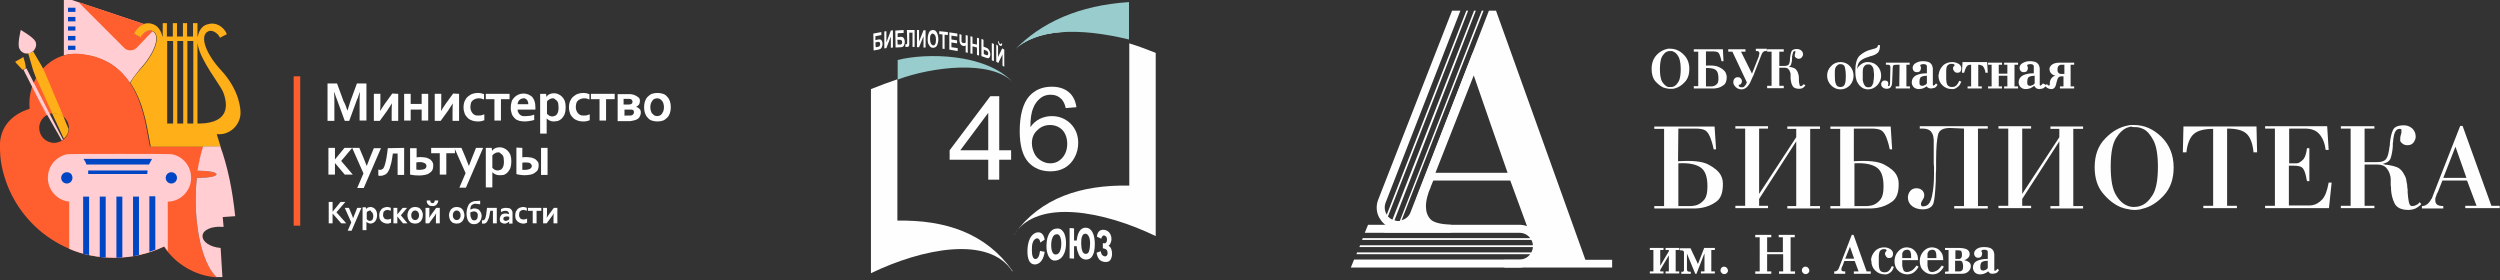 <svg xmlns:xodm="http://www.corel.com/coreldraw/odm/2003" xmlns="http://www.w3.org/2000/svg" xmlns:xlink="http://www.w3.org/1999/xlink" id="&#x421;&#x43B;&#x43E;&#x439;_1" x="0px" y="0px" viewBox="0 0 841.9 94.4" style="enable-background:new 0 0 841.9 94.4;" xml:space="preserve">
<rect x="0" y="0" width="841.9" height="94.4" fill="#333333" stroke="none"/>
<style type="text/css">
	.st0{fill:#FF5E2F;}
	.st1{fill:#FFCDD2;}
	.st2{fill:#FFAF17;}
	.st3{fill:#0046C4;}
	.st4{fill:#FEFEFE;}
	.st5{fill:#99CCCC;}
	.st6{fill:none;}
</style>
<g id="&#x421;&#x43B;&#x43E;&#x439;_x0020_1">
	<g id="_850915160">
		<g id="&#x421;&#x43B;&#x43E;&#x439;_x0020_1_0">
			<g id="_734023528">
				<polygon class="st0" points="101.1,25.7 98.9,25.7 98.9,76 101.1,76     "></polygon>
				<path class="st1" d="M26.4,18.3c8.6,0.5,13.9,4.6,17.3,9.6l0,0c0.9-1.4,2-2.9,3.3-4.5c5-5.4,7.3-11.4,4.3-12.9      c-1.3-0.7-3.2,0.3-4.1,2.1l-2.2-1.2c0.7-1.6,2-2.8,3.4-3.3l-26.9-9v19.5C23.1,18.3,24.7,18.1,26.4,18.3z"></path>
				<path class="st0" d="M65.9,67.3c0-2.5,0.1-5,0.4-7.4c0.1,0,0.4,0,0.5,0c3.3,0,6.1-0.5,6.1-1.2c0-0.7-2.8-1.2-6.1-1.2      c-0.1,0-0.1,0-0.1,0c0.4-3,1-5.8,1.9-8.2h-3.3h-1H50.5c-1.6-6.5-2.5-29.7-24.2-31.2c-9-0.5-16.4,7.5-16.4,16.6      c0,0.7,0,1.2,0.1,1.9c-5.2,1.7-9.5,5.2-10,11.4c-0.1,0,0,4.6,0.3,6.3c2.9,18.5,18.8,32.5,38.1,32.5c6.1,0,11.8-1.4,16.8-3.8      c3.8,5.8,10.4,9.9,17.8,10.4C68.8,89.5,65.9,79.3,65.9,67.3C65.9,67.3,65.9,67.3,65.9,67.3z M18.2,48.1c-2.8,0-5-2.3-5-5      c0-2.8,2.3-5,5-5c2.8,0,5,2.3,5,5C23.3,45.9,21,48.1,18.2,48.1z"></path>
				<path class="st2" d="M81,38C81,38,81,37.8,81,38c0-0.7,0-7.3-6.6-14.4c-5-5.4-7.3-11.4-4.4-13c1.3-0.7,3.2,0.3,4.1,2.1l2.3-1.2      c-1-2.5-3.7-4.1-6.1-3.4c-2.1,0.3-3.3,2.1-3.7,4.2h-0.1V7.8H65v4.5h-2V7.8h-1.4v4.5h-2V7.8h-1.4v4.5h-2V7.8h-1.4v4.5h-0.1      C54.2,10.2,53,8.4,51,8c-2.3-0.7-4.9,0.8-5.9,3.4l2.3,1.2c0.9-1.9,2.8-2.8,4.1-2.1c2.9,1.6,0.7,7.5-4.3,12.9      c-1.4,1.6-2.5,3-3.3,4.5c5.2,7.6,5.9,17.5,6.9,21.5h3.7h9.9h1h2h1.2h5.7l-1.3-4.2c0.3,0,0.7,0,0.9,0C77.7,45.2,81,41.9,81,38      C81,38,81,38,81,38z M58.3,41.6h-2V13.8h2V41.6z M61.7,41.6h-2V13.8h2V41.6z M65.1,41.6h-2V13.8h2V41.6z M67.5,41.6h-0.3h-0.7      V13.8l0,0c0,0.4,0,0.8,0.1,1.2c0.9,5.4,7.5,13.5,8.5,15.9C77,35.7,76.9,41.3,67.5,41.6z"></path>
				<path class="st1" d="M74.3,83.5c-3.6-0.3-6.2-2.1-6.1-4.1c0.1-2,3.2-3.3,6.7-3c0.1,0,0.3,0,0.4,0l-0.3-3.3l4.2-0.3      c-0.9-8.9-2.6-16.9-5-23.5h-0.1h-5.7c-0.8,2.4-1.4,5.2-1.9,8.2c0.1,0,0.1,0,0.3,0c3.3,0,6.1,0.5,6.1,1.2c0,0.7-2.8,1.2-6.1,1.2      c-0.1,0-0.4,0-0.5,0c-0.3,2.4-0.4,4.9-0.4,7.4c0,12,2.9,22.2,7,26h2L74.3,83.5C73.8,83.5,74.8,83.5,74.3,83.5L74.3,83.5z"></path>
				<path class="st0" d="M51.4,10.5c-1.3-0.7-3.2,0.3-4.1,2.1l-2.2-1.2c0.7-1.6,2-2.8,3.4-3.3L26.4,0.7l15.5,15.5c1,1,2.9,1,4,0      L51.4,10.5C51.5,10.6,51.5,10.5,51.4,10.5C51.4,10.5,51.4,10.5,51.4,10.5z"></path>
				<polygon class="st3" points="25.4,4 22.9,4 22.9,2.6 25.4,2.6     "></polygon>
				<polygon class="st3" points="25.4,7.2 22.9,7.2 22.9,5.7 25.4,5.7     "></polygon>
				<polygon class="st3" points="25.4,10.3 22.9,10.3 22.9,8.9 25.4,8.9     "></polygon>
				<polygon class="st3" points="25.4,13.6 22.9,13.6 22.9,12.1 25.4,12.1     "></polygon>
				<polygon class="st3" points="25.4,16.8 22.9,16.8 22.9,15.4 25.4,15.4     "></polygon>
				<path class="st2" d="M21.4,39.3l-6.2-14.7c-0.3-0.7-0.7-1.4-1-2.1l-3.1-5.3c-0.1,0.3-0.4,0.4-0.7,0.5c-0.3,0.1-0.7,0.1-0.9,0.3      l1.7,5.8c0.3,0.8,0.5,1.4,0.8,2.1l5.6,12.3c0.3,0,0.4,0,0.7,0C19.4,38.2,20.5,38.6,21.4,39.3z"></path>
				<path class="st1" d="M11.9,13.9C11.2,12.5,7,10.1,7,10.1s-1.2,4.7-0.5,6.2c0.5,1.2,1.7,1.9,3,1.7c0.3,0,0.7-0.1,0.9-0.3      c0.3-0.1,0.5-0.3,0.8-0.5C12,16.4,12.5,15.1,11.9,13.9z"></path>
				<path class="st2" d="M21.4,39.3c-0.8-0.7-2-1.2-3.2-1.2c-0.3,0-0.4,0-0.7,0l4,8.6l0.3-0.3c0.8-0.8,1.3-1.9,1.3-3      C23.1,43.6,21.4,39.3,21.4,39.3z"></path>
				<path class="st1" d="M13.2,34.1l2.5,4.7l0.1-0.1L13.2,34.1z"></path>
				<path class="st2" d="M8.7,22.9c-0.1-1.2-0.4-2.4-0.8-3.6v-0.1l-2.8,1.6c0.3,0.3,0.5,0.7,0.8,0.9c0.5,0.5,1,1.2,1.6,1.7l0.1,0.1      h0.1l1-0.5C8.7,23,8.7,22.9,8.7,22.9z"></path>
				<path class="st1" d="M16.8,38.5L8.9,23l-1,0.5l5.4,10.6l2.6,4.6l4.9,8.6c0.1-0.1,0.3-0.1,0.4-0.3C21.3,47.1,16.8,38.5,16.8,38.5      z"></path>
				<path class="st1" d="M64.3,58.9c-0.4-3.6-3.2-6.5-6.7-7c-1-0.1-33.7-0.1-34.7,0c-3.4,0.5-6.3,3.3-6.7,6.9      c-0.7,4.6,2.8,8.7,7.1,9.1v15.9c4.6,2,9.8,3,15.2,3c6.1,0,11.8-1.4,16.8-3.8c0.4,0.5,0.8,1,1.2,1.6V67.9      C61,67.9,64.9,63.8,64.3,58.9C64.3,58.9,64.3,58.9,64.3,58.9z"></path>
				<path class="st3" d="M24.4,59.9c0,1-0.8,1.9-1.9,1.9c-1,0-1.9-0.8-1.9-1.9c0-1,0.8-1.9,1.9-1.9C23.7,58,24.4,58.8,24.4,59.9z"></path>
				<path class="st3" d="M59.6,59.9c0,1-0.8,1.9-1.9,1.9c-1,0-1.9-0.8-1.9-1.9c0-1,0.8-1.9,1.9-1.9C58.7,58,59.6,58.8,59.6,59.9z"></path>
				<path class="st3" d="M39.2,86.8c0.7,0,1.3,0,2-0.1V66.2h-2V86.8z"></path>
				<path class="st3" d="M46.8,85.9V66.2h-2v20.1C45.5,86.2,46.1,86,46.8,85.9z"></path>
				<path class="st3" d="M50.3,84.8c0.7-0.3,1.3-0.4,2-0.7v-18h-2C50.3,66.2,50.3,84.8,50.3,84.8z"></path>
				<path class="st3" d="M33.6,86.6c0.7,0.1,1.3,0.1,2,0.1V66.2h-2C33.6,66.2,33.6,86.6,33.6,86.6z"></path>
				<path class="st3" d="M30,85.9V66.2h-2v19.3C28.7,85.6,29.3,85.8,30,85.9z"></path>
				<path class="st3" d="M50.2,55.4c0.3-0.7,0.7-1.3,1-1.9H28.1c0.4,0.5,0.8,1.2,1,1.9H50.2z"></path>
				<path class="st3" d="M49.7,57.4H29.7c0,0.3,0,0.5,0,0.8c0,0.1,0,0.3,0,0.4h19.9c0-0.1,0-0.3,0-0.4      C49.7,57.9,49.7,57.6,49.7,57.4z"></path>
				<path class="st4" d="M117,37.3c0.3-1,0.6-2,1-3.2l2.2-6h3.2v12.5h-2.3v-6.3c0-0.9,0-2,0.1-3.2l-0.1,0c-0.1,0.3-0.2,0.8-0.4,1.2      c-0.1,0.5-0.3,0.9-0.5,1.3l-2.6,7.1h-1.5l-2.6-7.1c-0.2-0.4-0.3-0.9-0.5-1.3c-0.1-0.4-0.3-0.8-0.4-1.2h-0.1      c0.1,1.2,0.1,2.2,0.1,3.2v6.4h-2.3V28.1l3.2,0l2.2,6C116.3,35.1,116.6,36.1,117,37.3C116.9,37.3,117,37.3,117,37.3L117,37.3z"></path>
				<path id="_31" class="st4" d="M134.1,31.6v9.1h-2.2V38c0-1.2,0-2.3,0.1-3.2h0c-0.4,0.6-1,1.5-1.7,2.6l-2.4,3.3h-2v-9.1h2.2v2.6      c0,1.3,0,2.4-0.1,3.2h0c0.4-0.6,0.9-1.5,1.7-2.6l2.4-3.3L134.1,31.6C134.1,31.6,134.1,31.6,134.1,31.6z"></path>
				<polygon id="_32" class="st4" points="142,40.6 142,36.9 138.3,36.9 138.3,40.6 136.1,40.6 136.1,31.6 138.3,31.6 138.3,35       142,35 142,31.6 144.2,31.6 144.2,40.6     "></polygon>
				<path id="_33" class="st4" d="M154.6,31.6v9.1h-2.2V38c0-1.2,0-2.3,0.1-3.2h0c-0.4,0.6-1,1.5-1.7,2.6l-2.4,3.3h-2v-9.1h2.2v2.6      c0,1.3,0,2.4-0.1,3.2h0c0.4-0.6,0.9-1.5,1.7-2.6l2.4-3.3L154.6,31.6C154.6,31.6,154.6,31.6,154.6,31.6z"></path>
				<path id="_34" class="st4" d="M163.1,40.5c-0.3,0.1-0.6,0.2-1,0.3c-0.4,0.1-0.8,0.1-1.3,0.1c-0.6,0-1.3-0.1-1.8-0.3      c-0.6-0.2-1.1-0.5-1.5-0.9c-0.4-0.4-0.8-0.9-1-1.4c-0.2-0.6-0.4-1.3-0.4-2c0-0.9,0.1-1.6,0.4-2.3c0.3-0.6,0.6-1.1,1.1-1.5      c0.5-0.4,0.9-0.7,1.5-0.9c0.6-0.2,1.1-0.3,1.7-0.3c0.4,0,0.8,0,1.2,0.1c0.4,0.1,0.7,0.2,1,0.3v1.8c-0.3-0.1-0.6-0.2-0.9-0.3      c-0.3-0.1-0.6-0.1-1-0.1c-0.3,0-0.7,0.1-1,0.2c-0.3,0.1-0.6,0.3-0.9,0.5c-0.2,0.2-0.5,0.5-0.6,0.9c-0.1,0.4-0.2,0.9-0.2,1.4      c0,0.4,0.1,0.8,0.2,1.1c0.1,0.3,0.3,0.6,0.5,0.9c0.2,0.2,0.5,0.5,0.8,0.6c0.3,0.2,0.7,0.2,1.2,0.2c0.4,0,0.8,0,1.1-0.1      c0.3-0.1,0.6-0.2,0.9-0.3L163.1,40.5L163.1,40.5L163.1,40.5z"></path>
				<polygon id="_35" class="st4" points="166.5,33.4 163.6,33.4 163.6,31.6 171.6,31.6 171.6,33.4 168.7,33.4 168.7,40.6       166.5,40.6     "></polygon>
				<path id="_36" class="st4" d="M177.2,39.1c0.4,0,0.9-0.1,1.3-0.1c0.5-0.1,0.9-0.2,1.4-0.4v1.8c-0.3,0.1-0.7,0.2-1.3,0.3      c-0.6,0.1-1.2,0.2-1.9,0.2c-0.6,0-1.3-0.1-1.8-0.2c-0.6-0.2-1.1-0.4-1.5-0.8c-0.4-0.4-0.8-0.9-1-1.4c-0.2-0.6-0.4-1.3-0.4-2.1      c0-0.8,0.1-1.6,0.3-2.2c0.2-0.6,0.6-1.1,1-1.5c0.4-0.4,0.9-0.7,1.4-0.9c0.5-0.2,1-0.3,1.6-0.3c0.6,0,1.1,0.1,1.6,0.3      c0.5,0.2,0.9,0.5,1.3,0.8c0.3,0.4,0.6,0.9,0.8,1.4c0.2,0.6,0.3,1.3,0.3,2.1c0,0.3,0,0.6,0,0.8h-6c0,0.4,0.1,0.8,0.3,1.1      c0.2,0.3,0.3,0.5,0.6,0.7c0.2,0.2,0.5,0.3,0.9,0.4C176.4,39.1,176.8,39.1,177.2,39.1L177.2,39.1L177.2,39.1z M176.3,33.1      c-0.3,0-0.5,0.1-0.8,0.2c-0.2,0.1-0.4,0.2-0.6,0.4c-0.2,0.2-0.3,0.4-0.4,0.6c-0.1,0.2-0.2,0.5-0.2,0.8h3.6c0-0.3,0-0.5-0.1-0.8      c-0.1-0.2-0.2-0.5-0.3-0.6c-0.1-0.2-0.3-0.3-0.5-0.4C176.8,33.1,176.6,33.1,176.3,33.1L176.3,33.1z"></path>
				<path id="_37" class="st4" d="M186.2,33.1c-0.4,0-0.8,0.1-1.1,0.3c-0.3,0.2-0.7,0.4-0.9,0.8v4.1c0.1,0.1,0.2,0.2,0.3,0.3      c0.1,0.1,0.3,0.2,0.4,0.3s0.3,0.2,0.5,0.2c0.2,0.1,0.4,0.1,0.6,0.1c0.3,0,0.6-0.1,0.9-0.2c0.3-0.1,0.5-0.3,0.7-0.6      c0.2-0.3,0.3-0.6,0.4-1c0.1-0.4,0.1-0.8,0.1-1.2c0-0.5-0.1-0.9-0.1-1.3c-0.1-0.4-0.2-0.7-0.4-0.9c-0.2-0.2-0.4-0.4-0.6-0.5      C186.7,33.2,186.5,33.1,186.2,33.1C186.2,33.1,186.2,33.1,186.2,33.1z M186.4,40.9c-0.5,0-0.9-0.1-1.3-0.3      c-0.4-0.2-0.7-0.4-1-0.7h0c0,0.1,0,0.3,0,0.5c0,0.2,0,0.5,0,0.8V45h-2.2V31.6h2l0.1,1h0c0.3-0.4,0.6-0.7,1.1-0.9      c0.4-0.2,0.9-0.3,1.5-0.3c0.5,0,1,0.1,1.4,0.3c0.5,0.2,0.9,0.5,1.3,0.9c0.4,0.4,0.7,0.9,0.9,1.4c0.2,0.6,0.3,1.3,0.3,2.1      c0,0.8-0.1,1.6-0.3,2.2c-0.2,0.6-0.6,1.1-0.9,1.5c-0.4,0.4-0.8,0.7-1.3,0.9C187.4,40.8,187,40.9,186.4,40.9L186.4,40.9z"></path>
				<path id="_38" class="st4" d="M198.6,40.5c-0.3,0.1-0.6,0.2-1,0.3c-0.4,0.1-0.8,0.1-1.3,0.1c-0.6,0-1.3-0.1-1.8-0.3      c-0.6-0.2-1.1-0.5-1.5-0.9c-0.4-0.4-0.8-0.9-1-1.4c-0.2-0.6-0.4-1.3-0.4-2c0-0.9,0.1-1.6,0.4-2.3c0.3-0.6,0.6-1.1,1.1-1.5      c0.5-0.4,0.9-0.7,1.5-0.9c0.6-0.2,1.1-0.3,1.7-0.3c0.4,0,0.8,0,1.2,0.1c0.4,0.1,0.7,0.2,1,0.3v1.8c-0.3-0.1-0.6-0.2-0.9-0.3      c-0.3-0.1-0.6-0.1-1-0.1c-0.3,0-0.7,0.1-1,0.2c-0.3,0.1-0.6,0.3-0.9,0.5c-0.2,0.2-0.5,0.5-0.6,0.9c-0.1,0.4-0.2,0.9-0.2,1.4      c0,0.4,0.1,0.8,0.2,1.1c0.1,0.3,0.3,0.6,0.5,0.9c0.2,0.2,0.5,0.5,0.8,0.6c0.3,0.2,0.7,0.2,1.2,0.2c0.4,0,0.8,0,1.1-0.1      c0.3-0.1,0.6-0.2,0.9-0.3L198.6,40.5L198.6,40.5L198.6,40.5z"></path>
				<polygon id="_39" class="st4" points="201.9,33.4 199,33.4 199,31.6 207,31.6 207,33.4 204.1,33.4 204.1,40.6 201.9,40.6           "></polygon>
				<path id="_310" class="st4" d="M215.5,34c0,0.5-0.1,0.8-0.3,1.2c-0.2,0.3-0.6,0.6-1,0.8v0c0.5,0.1,0.9,0.4,1.2,0.7      c0.3,0.3,0.4,0.7,0.4,1.2c0,0.6-0.2,1.1-0.5,1.6c-0.3,0.5-0.9,0.8-1.6,1c-0.3,0.1-0.6,0.1-0.9,0.2c-0.3,0.1-0.8,0.1-1.2,0.1H208      v-9.1h4c0.3,0,0.6,0,0.9,0.1c0.3,0,0.5,0.1,0.7,0.2c0.6,0.2,1,0.5,1.4,0.8C215.3,33,215.5,33.4,215.5,34      C215.5,34,215.5,34,215.5,34z M211.8,38.9c0.2,0,0.4,0,0.6,0c0.2,0,0.3-0.1,0.4-0.1c0.2-0.1,0.4-0.2,0.5-0.4      c0.1-0.2,0.2-0.3,0.2-0.6c0-0.2-0.1-0.4-0.1-0.5c-0.1-0.2-0.2-0.3-0.4-0.3c-0.1-0.1-0.2-0.1-0.3-0.1c-0.1,0-0.3,0-0.5,0h-1.9      v2.1C210.2,38.9,211.8,38.9,211.8,38.9L211.8,38.9z M211.8,35.2c0.4,0,0.6-0.1,0.8-0.2c0.2-0.1,0.3-0.2,0.3-0.3      c0.1-0.1,0.1-0.3,0.1-0.5c0-0.3-0.2-0.6-0.5-0.8c-0.2-0.1-0.5-0.1-0.8-0.1h-1.7v1.9C210.2,35.2,211.8,35.2,211.8,35.2z"></path>
				<path id="_311" class="st4" d="M223.6,36.1c0-0.5-0.1-0.9-0.2-1.3c-0.1-0.4-0.3-0.7-0.5-0.9c-0.2-0.2-0.4-0.4-0.7-0.6      c-0.3-0.1-0.6-0.2-0.9-0.2c-0.3,0-0.6,0.1-0.9,0.2c-0.3,0.1-0.5,0.3-0.7,0.6c-0.2,0.2-0.3,0.6-0.5,0.9c-0.1,0.4-0.2,0.8-0.2,1.3      c0,0.5,0.1,0.9,0.2,1.3c0.1,0.4,0.3,0.7,0.5,0.9c0.2,0.2,0.5,0.4,0.7,0.6c0.3,0.1,0.6,0.2,0.9,0.2c0.3,0,0.6-0.1,0.9-0.2      c0.3-0.1,0.5-0.3,0.7-0.6c0.2-0.2,0.3-0.6,0.5-0.9C223.5,37,223.6,36.6,223.6,36.1z M225.9,36.1c0,0.7-0.1,1.4-0.3,2      c-0.2,0.6-0.5,1.1-0.9,1.5c-0.4,0.4-0.9,0.8-1.4,1c-0.6,0.2-1.2,0.3-1.9,0.3c-0.7,0-1.3-0.1-1.9-0.3c-0.6-0.2-1-0.5-1.4-1      c-0.4-0.4-0.7-0.9-0.9-1.5c-0.2-0.6-0.3-1.2-0.3-2c0-0.7,0.1-1.4,0.3-2c0.2-0.6,0.5-1.1,0.9-1.5c0.4-0.4,0.9-0.8,1.4-1      c0.6-0.2,1.2-0.3,1.9-0.3c0.7,0,1.3,0.1,1.9,0.3c0.6,0.2,1,0.5,1.4,1c0.4,0.4,0.7,0.9,0.9,1.5C225.8,34.7,225.9,35.4,225.9,36.1      L225.9,36.1z"></path>
				<polygon class="st4" points="110.6,49.8 112.8,49.8 112.8,53.7 112.8,53.7 116,49.8 118.6,49.8 114.9,54.2 118.8,58.8       116.1,58.8 112.8,54.9 112.8,54.9 112.8,58.8 110.6,58.8     "></polygon>
				<path id="_31_1_" class="st4" d="M118.6,49.8h2.4l1.4,3.3c0.5,1.3,0.9,2.2,1.1,2.8h0c0.2-0.5,0.5-1.3,1-2.6l1.4-3.4h2.4      l-5.8,13.4h-2.2l2.1-4.9L118.6,49.8L118.6,49.8z"></path>
				<path id="_32_1_" class="st4" d="M136.1,49.8v9.1h-2.2v-7.2h-1.6c-0.2,1.2-0.3,2.2-0.5,3c-0.2,0.8-0.4,1.5-0.6,2.1      c-0.2,0.5-0.5,1-0.7,1.3c-0.2,0.3-0.5,0.5-0.8,0.7c-0.3,0.1-0.5,0.2-0.8,0.3c-0.3,0.1-0.5,0.1-0.8,0.1c-0.1,0-0.2,0-0.3,0      c-0.1,0-0.2,0-0.4-0.1v-2c0.2,0,0.3,0.1,0.5,0.1c0.2,0,0.4,0,0.6-0.1c0.2-0.1,0.3-0.2,0.5-0.3c0.1-0.2,0.3-0.4,0.4-0.7      c0.1-0.3,0.3-0.8,0.4-1.3c0.1-0.5,0.3-1.2,0.4-2c0.1-0.8,0.3-1.7,0.4-2.9L136.1,49.8L136.1,49.8z"></path>
				<path id="_33_1_" class="st4" d="M140.3,49.8V53c0.5-0.1,0.9-0.1,1.4-0.1c0.7,0,1.3,0.1,1.9,0.2c0.5,0.2,1,0.4,1.3,0.6      c0.3,0.3,0.6,0.6,0.8,1c0.2,0.4,0.2,0.8,0.2,1.2c0,0.5-0.1,1-0.3,1.4c-0.2,0.4-0.6,0.7-1,1c-0.4,0.3-0.9,0.5-1.5,0.6      c-0.6,0.1-1.2,0.2-1.9,0.2c-1.2,0-2.2-0.1-3.1-0.3v-8.9H140.3L140.3,49.8z M141.3,57.2c0.7,0,1.2-0.1,1.7-0.3      c0.4-0.2,0.6-0.5,0.6-1c0-0.2,0-0.3-0.1-0.5c-0.1-0.2-0.2-0.3-0.4-0.4c-0.2-0.1-0.4-0.2-0.7-0.3c-0.3-0.1-0.6-0.1-1-0.1      c-0.4,0-0.8,0-1.2,0.1v2.4C140.6,57.2,141,57.2,141.3,57.2L141.3,57.2L141.3,57.2z"></path>
				<polygon id="_34_1_" class="st4" points="148.1,51.6 145.2,51.6 145.2,49.8 153.2,49.8 153.2,51.6 150.3,51.6 150.3,58.8       148.1,58.8     "></polygon>
				<path id="_35_1_" class="st4" d="M153,49.8h2.4l1.4,3.3c0.5,1.3,0.9,2.2,1.1,2.8h0c0.2-0.5,0.5-1.3,1-2.6l1.4-3.5l2.4,0      l-5.8,13.4h-2.2l2.1-4.9L153,49.8L153,49.8L153,49.8z"></path>
				<path id="_36_1_" class="st4" d="M167.8,51.3c-0.4,0-0.8,0.1-1.1,0.3c-0.3,0.2-0.7,0.4-0.9,0.8v4.1c0.1,0.1,0.2,0.2,0.3,0.3      c0.1,0.1,0.3,0.2,0.4,0.3c0.2,0.1,0.3,0.2,0.5,0.2c0.2,0.1,0.4,0.1,0.6,0.1c0.3,0,0.6-0.1,0.9-0.2c0.3-0.1,0.5-0.3,0.7-0.6      c0.2-0.3,0.3-0.6,0.4-1s0.1-0.8,0.1-1.2c0-0.5-0.1-0.9-0.1-1.3c-0.1-0.4-0.2-0.7-0.4-0.9c-0.2-0.2-0.4-0.4-0.6-0.5      C168.4,51.4,168.1,51.3,167.8,51.3L167.8,51.3L167.8,51.3z M168.1,59c-0.5,0-0.9-0.1-1.3-0.3c-0.4-0.2-0.7-0.4-1-0.7h0      c0,0.1,0,0.3,0,0.5c0,0.2,0,0.5,0,0.8v3.8h-2.2V49.8h2l0.1,1h0c0.3-0.4,0.6-0.7,1.1-0.9c0.4-0.2,0.9-0.3,1.5-0.3      c0.5,0,1,0.1,1.4,0.3c0.5,0.2,0.9,0.5,1.3,0.9c0.4,0.4,0.7,0.9,0.9,1.4c0.2,0.6,0.3,1.3,0.3,2.1c0,0.8-0.1,1.6-0.3,2.2      c-0.2,0.6-0.6,1.1-0.9,1.5c-0.4,0.4-0.8,0.7-1.3,0.9C169.1,59,168.6,59,168.1,59L168.1,59L168.1,59z"></path>
				<path id="_37_1_" class="st4" d="M175.9,49.8V53c0.5-0.1,0.9-0.1,1.3-0.1c0.7,0,1.3,0.1,1.9,0.2c0.5,0.2,0.9,0.3,1.3,0.6      c0.3,0.3,0.6,0.6,0.8,0.9c0.2,0.3,0.2,0.8,0.2,1.2c0,0.5-0.1,1-0.3,1.4c-0.2,0.4-0.6,0.7-1,1c-0.4,0.3-0.9,0.5-1.4,0.6      c-0.6,0.1-1.2,0.2-1.8,0.2c-0.6,0-1.1,0-1.6-0.1c-0.5-0.1-1-0.1-1.4-0.3l0-8.9L175.9,49.8L175.9,49.8L175.9,49.8z M176.8,57.2      c0.3,0,0.6,0,0.9-0.1c0.3-0.1,0.5-0.1,0.7-0.2c0.2-0.1,0.3-0.2,0.5-0.4c0.1-0.2,0.2-0.3,0.2-0.6c0-0.3-0.2-0.6-0.5-0.9      c-0.3-0.2-0.8-0.3-1.6-0.3c-0.3,0-0.7,0-1.1,0.1v2.4C176.2,57.2,176.5,57.2,176.8,57.2L176.8,57.2L176.8,57.2z M182.2,49.8h2.2      v9.1h-2.2V49.8z"></path>
				<polygon class="st4" points="110.7,75.2 110.7,68 112,68 112,71.3 112,71.3 114.7,68 116.3,68 113.3,71.5 116.6,75.2       114.9,75.2 112,71.9 112,71.9 112,75.2     "></polygon>
				<path id="_31_2_" class="st4" d="M116.1,70h1.4l0.8,1.9c0.3,0.7,0.5,1.2,0.6,1.6h0c0.1-0.3,0.3-0.8,0.6-1.5l0.8-2h1.4l-3.3,7.7      h-1.3l1.2-2.8C118.3,74.9,116.1,70,116.1,70z"></path>
				<path id="_32_2_" class="st4" d="M124.6,70.9c-0.2,0-0.4,0.1-0.6,0.2c-0.2,0.1-0.4,0.2-0.5,0.4v2.3c0.1,0.1,0.1,0.1,0.2,0.2      s0.2,0.1,0.2,0.2c0.1,0.1,0.2,0.1,0.3,0.1c0.1,0,0.2,0.1,0.3,0.1c0.2,0,0.4-0.1,0.5-0.1c0.2-0.1,0.3-0.2,0.4-0.3      c0.1-0.2,0.2-0.3,0.2-0.5c0.1-0.2,0.1-0.5,0.1-0.7c0-0.3,0-0.5-0.1-0.7c-0.1-0.2-0.1-0.4-0.2-0.5c-0.1-0.1-0.2-0.2-0.4-0.3      C124.9,70.9,124.8,70.9,124.6,70.9C124.6,70.9,124.6,70.9,124.6,70.9z M124.8,75.3c-0.3,0-0.5-0.1-0.8-0.2      c-0.2-0.1-0.4-0.2-0.6-0.4h0c0,0.1,0,0.2,0,0.3c0,0.1,0,0.3,0,0.4v2.1h-1.3v-7.7h1.1l0.1,0.6h0c0.2-0.2,0.3-0.4,0.6-0.5      c0.2-0.1,0.5-0.2,0.9-0.2c0.3,0,0.6,0.1,0.8,0.2c0.3,0.1,0.5,0.3,0.7,0.5c0.2,0.2,0.4,0.5,0.5,0.8c0.1,0.3,0.2,0.7,0.2,1.2      c0,0.5-0.1,0.9-0.2,1.3c-0.1,0.3-0.3,0.6-0.5,0.9c-0.2,0.2-0.5,0.4-0.7,0.5C125.3,75.2,125,75.3,124.8,75.3L124.8,75.3z"></path>
				<path id="_33_2_" class="st4" d="M131.7,75c-0.2,0.1-0.3,0.1-0.6,0.2c-0.2,0.1-0.5,0.1-0.7,0.1c-0.4,0-0.7-0.1-1-0.2      c-0.3-0.1-0.6-0.3-0.9-0.5c-0.2-0.2-0.4-0.5-0.6-0.8c-0.1-0.3-0.2-0.7-0.2-1.2c0-0.5,0.1-0.9,0.2-1.3c0.2-0.3,0.4-0.6,0.6-0.9      c0.3-0.2,0.5-0.4,0.9-0.5c0.3-0.1,0.6-0.2,0.9-0.2c0.2,0,0.5,0,0.7,0.1c0.2,0,0.4,0.1,0.6,0.2v1c-0.2-0.1-0.3-0.1-0.5-0.2      c-0.2,0-0.4-0.1-0.6-0.1c-0.2,0-0.4,0-0.6,0.1c-0.2,0.1-0.3,0.2-0.5,0.3c-0.1,0.1-0.3,0.3-0.3,0.5s-0.1,0.5-0.1,0.8      c0,0.2,0,0.5,0.1,0.6c0.1,0.2,0.2,0.4,0.3,0.5c0.1,0.1,0.3,0.3,0.5,0.3c0.2,0.1,0.4,0.1,0.7,0.1c0.2,0,0.4,0,0.6-0.1      c0.2-0.1,0.4-0.1,0.5-0.2L131.7,75L131.7,75L131.7,75z"></path>
				<polygon id="_34_2_" class="st4" points="132.5,70 133.8,70 133.8,72.2 133.8,72.2 135.6,70 137.1,70 135,72.5 137.2,75.2       135.7,75.2 133.8,72.9 133.8,72.9 133.8,75.2 132.5,75.2     "></polygon>
				<path id="_35_2_" class="st4" d="M141.1,72.5c0-0.3,0-0.5-0.1-0.7c-0.1-0.2-0.2-0.4-0.3-0.5c-0.1-0.1-0.2-0.2-0.4-0.3      c-0.2-0.1-0.3-0.1-0.5-0.1c-0.2,0-0.3,0-0.5,0.1s-0.3,0.2-0.4,0.3c-0.1,0.1-0.2,0.3-0.3,0.5c-0.1,0.2-0.1,0.5-0.1,0.7      c0,0.3,0,0.5,0.1,0.7c0.1,0.2,0.2,0.4,0.3,0.5c0.1,0.1,0.2,0.2,0.4,0.3c0.2,0.1,0.3,0.1,0.5,0.1c0.2,0,0.3,0,0.5-0.1      c0.2-0.1,0.3-0.2,0.4-0.3c0.1-0.1,0.2-0.3,0.3-0.5C141.1,73.1,141.1,72.8,141.1,72.5L141.1,72.5z M142.4,72.5      c0,0.4-0.1,0.8-0.2,1.1c-0.1,0.3-0.3,0.6-0.5,0.9c-0.2,0.2-0.5,0.4-0.8,0.6c-0.3,0.1-0.7,0.2-1.1,0.2c-0.4,0-0.8-0.1-1.1-0.2      c-0.3-0.1-0.6-0.3-0.8-0.6c-0.2-0.2-0.4-0.5-0.5-0.9c-0.1-0.3-0.2-0.7-0.2-1.1c0-0.4,0.1-0.8,0.2-1.1c0.1-0.3,0.3-0.6,0.5-0.9      c0.2-0.2,0.5-0.4,0.8-0.6c0.3-0.1,0.7-0.2,1.1-0.2c0.4,0,0.8,0.1,1.1,0.2c0.3,0.1,0.6,0.3,0.8,0.6c0.2,0.2,0.4,0.5,0.5,0.9      C142.4,71.8,142.4,72.1,142.4,72.5L142.4,72.5z"></path>
				<path id="_36_2_" class="st4" d="M148.1,70v5.2h-1.3v-1.5c0-0.7,0-1.3,0.1-1.9h0c-0.2,0.4-0.5,0.9-1,1.5l-1.4,1.9h-1.2V70h1.3      v1.5c0,0.8,0,1.4-0.1,1.9h0c0.2-0.3,0.5-0.9,1-1.5l1.4-1.9H148.1L148.1,70z M145.7,68.4c0.2,0,0.4-0.1,0.5-0.2      c0.1-0.2,0.2-0.4,0.2-0.7h1.2c0,0.3-0.1,0.5-0.2,0.8c-0.1,0.2-0.2,0.4-0.4,0.6c-0.2,0.2-0.3,0.3-0.6,0.4      c-0.2,0.1-0.5,0.1-0.8,0.1c-0.3,0-0.6-0.1-0.8-0.1c-0.2-0.1-0.4-0.2-0.6-0.4c-0.2-0.2-0.3-0.4-0.4-0.6c-0.1-0.2-0.1-0.5-0.1-0.8      h1.2c0,0.3,0.1,0.6,0.2,0.7C145.4,68.4,145.5,68.4,145.7,68.4L145.7,68.4z"></path>
				<path id="_37_2_" class="st4" d="M155.1,72.5c0-0.3,0-0.5-0.1-0.7c-0.1-0.2-0.2-0.4-0.3-0.5c-0.1-0.1-0.2-0.2-0.4-0.3      c-0.2-0.1-0.3-0.1-0.5-0.1c-0.2,0-0.3,0-0.5,0.1s-0.3,0.2-0.4,0.3c-0.1,0.1-0.2,0.3-0.3,0.5c-0.1,0.2-0.1,0.5-0.1,0.7      c0,0.3,0,0.5,0.1,0.7c0.1,0.2,0.2,0.4,0.3,0.5c0.1,0.1,0.2,0.2,0.4,0.3c0.2,0.1,0.3,0.1,0.5,0.1c0.2,0,0.3,0,0.5-0.1      c0.2-0.1,0.3-0.2,0.4-0.3c0.1-0.1,0.2-0.3,0.3-0.5C155.1,73.1,155.1,72.8,155.1,72.5L155.1,72.5z M156.4,72.5      c0,0.4-0.1,0.8-0.2,1.1c-0.1,0.3-0.3,0.6-0.5,0.9c-0.2,0.2-0.5,0.4-0.8,0.6c-0.3,0.1-0.7,0.2-1.1,0.2c-0.4,0-0.8-0.1-1.1-0.2      c-0.3-0.1-0.6-0.3-0.8-0.6c-0.2-0.2-0.4-0.5-0.5-0.9c-0.1-0.3-0.2-0.7-0.2-1.1c0-0.4,0.1-0.8,0.2-1.1c0.1-0.3,0.3-0.6,0.5-0.9      c0.2-0.2,0.5-0.4,0.8-0.6c0.3-0.1,0.7-0.2,1.1-0.2s0.8,0.1,1.1,0.2c0.3,0.1,0.6,0.3,0.8,0.6c0.2,0.2,0.4,0.5,0.5,0.9      C156.3,71.8,156.4,72.1,156.4,72.5L156.4,72.5z"></path>
				<path id="_38_1_" class="st4" d="M160.1,68.6c-0.3,0-0.6,0.1-0.8,0.2c-0.2,0.1-0.3,0.2-0.5,0.3c-0.1,0.2-0.2,0.3-0.3,0.6      c-0.1,0.2-0.1,0.5-0.1,0.9h0c0.2-0.1,0.4-0.2,0.7-0.3c0.2-0.1,0.5-0.1,0.8-0.1c0.3,0,0.6,0.1,0.9,0.2c0.3,0.1,0.5,0.2,0.7,0.5      c0.2,0.2,0.3,0.5,0.5,0.8c0.1,0.3,0.2,0.6,0.2,1c0,0.4-0.1,0.8-0.2,1.1c-0.1,0.3-0.3,0.6-0.5,0.9c-0.2,0.2-0.5,0.4-0.8,0.6      c-0.3,0.1-0.7,0.2-1.1,0.2c-0.4,0-0.8-0.1-1-0.2c-0.3-0.2-0.6-0.4-0.8-0.7c-0.2-0.3-0.4-0.7-0.5-1.1c-0.1-0.5-0.2-1-0.2-1.6      c0-0.6,0.1-1.2,0.2-1.6c0.1-0.5,0.3-0.9,0.5-1.3c0.2-0.4,0.6-0.7,0.9-0.9c0.4-0.2,0.9-0.4,1.5-0.4l1.5-0.1v1.2L160.1,68.6      L160.1,68.6z M158.4,71.6c0,0.1,0,0.2,0,0.3c0,0.4,0,0.8,0.1,1.1c0.1,0.3,0.2,0.5,0.3,0.7c0.1,0.2,0.2,0.3,0.4,0.4      c0.2,0.1,0.3,0.1,0.5,0.1c0.4,0,0.6-0.1,0.9-0.4c0.2-0.3,0.3-0.7,0.3-1.2c0-0.3,0-0.5-0.1-0.7c-0.1-0.2-0.2-0.3-0.3-0.4      c-0.1-0.1-0.2-0.2-0.4-0.2c-0.1-0.1-0.3-0.1-0.4-0.1c-0.2,0-0.5,0-0.7,0.1S158.5,71.4,158.4,71.6L158.4,71.6L158.4,71.6z"></path>
				<path id="_39_1_" class="st4" d="M167.3,70v5.2H166V71h-0.9c-0.1,0.7-0.2,1.2-0.3,1.7c-0.1,0.5-0.2,0.9-0.4,1.2      c-0.1,0.3-0.3,0.6-0.4,0.8c-0.1,0.2-0.3,0.3-0.4,0.4c-0.1,0.1-0.3,0.1-0.4,0.2c-0.2,0-0.3,0-0.5,0c-0.1,0-0.1,0-0.2,0      s-0.1,0-0.2,0v-1.1c0.1,0,0.2,0,0.3,0c0.1,0,0.2,0,0.3-0.1c0.1,0,0.2-0.1,0.3-0.2c0.1-0.1,0.2-0.2,0.2-0.4      c0.1-0.2,0.2-0.4,0.2-0.7c0.1-0.3,0.2-0.7,0.2-1.2s0.2-1,0.2-1.6L167.3,70L167.3,70L167.3,70z"></path>
				<path id="_310_1_" class="st4" d="M171.5,74.6L171.5,74.6c-0.1,0.1-0.2,0.2-0.3,0.2c-0.1,0.1-0.2,0.2-0.3,0.2      c-0.1,0.1-0.3,0.1-0.4,0.2c-0.2,0.1-0.3,0.1-0.5,0.1c-0.2,0-0.5,0-0.7-0.1c-0.2-0.1-0.4-0.2-0.6-0.3c-0.2-0.1-0.3-0.3-0.3-0.5      c-0.1-0.2-0.1-0.4-0.1-0.7c0-0.3,0.1-0.5,0.2-0.8c0.1-0.2,0.2-0.4,0.4-0.6c0.2-0.2,0.4-0.3,0.6-0.3c0.2-0.1,0.5-0.1,0.8-0.1      c0.2,0,0.4,0,0.6,0.1c0.2,0,0.3,0.1,0.5,0.1v-0.2c0-0.1,0-0.2-0.1-0.3c0-0.1-0.1-0.2-0.2-0.3s-0.2-0.2-0.3-0.2      c-0.1-0.1-0.3-0.1-0.5-0.1c-0.3,0-0.5,0-0.8,0.1c-0.3,0.1-0.5,0.1-0.8,0.3v-1c0.3-0.1,0.5-0.2,0.8-0.3c0.3-0.1,0.6-0.1,0.9-0.1      c0.4,0,0.7,0.1,1,0.1s0.5,0.2,0.7,0.4c0.2,0.2,0.3,0.3,0.4,0.6c0.1,0.2,0.1,0.5,0.1,0.7v2c0,0.3,0,0.6,0,0.9c0,0.2,0,0.5,0,0.6      l-1.2,0L171.5,74.6L171.5,74.6L171.5,74.6z M171.4,73c-0.1,0-0.3-0.1-0.4-0.1c-0.2,0-0.3,0-0.5,0c-0.3,0-0.6,0.1-0.7,0.2      c-0.2,0.1-0.3,0.3-0.3,0.6c0,0.1,0,0.2,0.1,0.3c0,0.1,0.1,0.2,0.2,0.2c0.1,0.1,0.2,0.1,0.2,0.1s0.2,0.1,0.3,0.1      c0.1,0,0.2,0,0.4-0.1c0.1,0,0.2-0.1,0.3-0.1c0.1-0.1,0.2-0.1,0.3-0.2c0.1-0.1,0.1-0.1,0.2-0.2V73C171.4,73,171.4,73,171.4,73z"></path>
				<path id="_311_1_" class="st4" d="M177.5,75c-0.2,0.1-0.3,0.1-0.6,0.2c-0.2,0.1-0.5,0.1-0.7,0.1c-0.4,0-0.7-0.1-1-0.2      c-0.3-0.1-0.6-0.3-0.9-0.5c-0.2-0.2-0.4-0.5-0.6-0.8c-0.1-0.3-0.2-0.7-0.2-1.2c0-0.5,0.1-0.9,0.2-1.3c0.2-0.3,0.4-0.6,0.6-0.9      c0.3-0.2,0.5-0.4,0.9-0.5c0.3-0.1,0.6-0.2,0.9-0.2c0.2,0,0.5,0,0.7,0.1c0.2,0,0.4,0.1,0.6,0.2v1c-0.2-0.1-0.3-0.1-0.5-0.2      c-0.2,0-0.4-0.1-0.6-0.1c-0.2,0-0.4,0-0.6,0.1c-0.2,0.1-0.3,0.2-0.5,0.3c-0.1,0.1-0.3,0.3-0.3,0.5s-0.1,0.5-0.1,0.8      c0,0.2,0,0.5,0.1,0.6c0.1,0.2,0.2,0.4,0.3,0.5c0.1,0.1,0.3,0.3,0.5,0.3c0.2,0.1,0.4,0.1,0.7,0.1c0.2,0,0.4,0,0.6-0.1      c0.2-0.1,0.4-0.1,0.5-0.2L177.5,75L177.5,75L177.5,75z"></path>
				<polygon id="_312" class="st4" points="179.4,71 177.8,71 177.8,70 182.3,70 182.3,71 180.7,71 180.7,75.2 179.4,75.2     "></polygon>
				<path id="_313" class="st4" d="M187.7,70v5.2h-1.3v-1.5c0-0.7,0-1.3,0.1-1.9h0c-0.2,0.4-0.5,0.9-1,1.5l-1.4,1.9h-1.2V70h1.3v1.5      c0,0.8,0,1.4-0.1,1.9h0c0.2-0.3,0.5-0.9,1-1.5l1.4-1.9H187.7z"></path>
			</g>
		</g>
		<g id="&#x421;&#x43B;&#x43E;&#x439;_x0020_1_1">
			<g id="_748263608">
				<path class="st4" d="M341,91.5c-7.9-12.4-30.5-7.8-47.7,0.5v-62c3-1.2,6-2.3,8.9-3.3v47.6c16.3-0.3,29.8,4.3,38.7,16.8L341,91.5      L341,91.5L341,91.5z"></path>
				<path class="st4" d="M341.5,79c7.9-12.4,30.5-7.8,47.7,0.5V17.8c-3-1.2-6-2.3-8.9-3.2v47.9c-16.3-0.3-29.8,4.1-38.7,16.3V79      C341.5,79,341.5,79,341.5,79z M359.9,10.7c-6.9-0.2-12.7,1.3-16.8,4.8C347.2,12.4,353,10.8,359.9,10.7z"></path>
				<path class="st5" d="M380.2,13.3V0.7c-16.7,1.1-29.6,6.7-38.9,16.5C348.6,9.6,363.3,9.2,380.2,13.3z"></path>
				<path class="st5" d="M302.3,26.8v-6.6c9.4-2.4,29.6-2.4,38.9,7.6C333.8,20,313.8,22.5,302.3,26.8z"></path>
				<path class="st4" d="M294.1,11.3l2.7-0.5v1l-2,0.4v1.3l1-0.2c0.3-0.1,0.5,0,0.7,0c0.2,0.1,0.3,0.2,0.5,0.5      c0.1,0.2,0.2,0.6,0.2,1c0,0.4-0.1,0.7-0.2,1c-0.1,0.3-0.3,0.5-0.4,0.6c-0.2,0.1-0.4,0.2-0.7,0.3l-1.7,0.3L294.1,11.3L294.1,11.3      L294.1,11.3z M294.9,15.9l0.7-0.1c0.2,0,0.4-0.1,0.5-0.2c0.1-0.1,0.2-0.2,0.2-0.3c0.1-0.1,0.1-0.3,0.1-0.5      c0-0.3-0.1-0.4-0.2-0.6c-0.1-0.1-0.3-0.1-0.6-0.1l-0.8,0.2L294.9,15.9L294.9,15.9L294.9,15.9z M297.8,10.6l0.7-0.1v3.8l1.5-4      l0.7-0.1v5.8l-0.7,0.1v-3.8l-1.5,3.9l-0.7,0.1L297.8,10.6L297.8,10.6L297.8,10.6z M301.5,10.3l2.8-0.2v1l-2,0.1v1.3l1-0.1      c0.3,0,0.5,0,0.7,0.1c0.2,0.1,0.3,0.3,0.5,0.6c0.1,0.3,0.2,0.6,0.2,1c0,0.4-0.1,0.7-0.2,1c-0.1,0.3-0.3,0.5-0.4,0.6      c-0.2,0.1-0.4,0.2-0.7,0.2l-1.8,0.1L301.5,10.3L301.5,10.3L301.5,10.3z M302.3,15l0.7,0c0.2,0,0.4,0,0.5-0.1      c0.1,0,0.2-0.1,0.2-0.2c0.1-0.1,0.1-0.3,0.1-0.5c0-0.3-0.1-0.5-0.2-0.6c-0.1-0.1-0.3-0.2-0.6-0.2l-0.8,0L302.3,15L302.3,15      L302.3,15z M305.4,10.1l2.6,0v5.7h-0.7v-4.8h-1.1v2.5c0,0.7,0,1.2,0,1.5c0,0.3-0.1,0.5-0.2,0.6c-0.1,0.2-0.3,0.2-0.6,0.2      c-0.1,0-0.2,0-0.5,0v-0.9h0.2c0.2,0,0.3,0,0.3-0.1c0.1-0.1,0.1-0.2,0.1-0.5v-1L305.4,10.1L305.4,10.1L305.4,10.1z M308.8,10.1      l0.7,0V14l1.5-3.8l0.7,0V16l-0.7,0v-3.8l-1.5,3.7l-0.7,0L308.8,10.1L308.8,10.1L308.8,10.1z M312.4,13.1c0-0.6,0.1-1.1,0.2-1.5      c0.1-0.3,0.2-0.6,0.3-0.8c0.2-0.2,0.3-0.4,0.5-0.5c0.2-0.1,0.5-0.2,0.8-0.2c0.6,0,1,0.3,1.3,0.9c0.3,0.6,0.5,1.3,0.5,2.2      c0,0.9-0.2,1.6-0.5,2.2c-0.3,0.5-0.8,0.7-1.3,0.7c-0.6,0-1-0.3-1.3-0.9C312.5,14.8,312.4,14.1,312.4,13.1L312.4,13.1L312.4,13.1      z M313.2,13.2c0,0.6,0.1,1.1,0.3,1.5c0.2,0.3,0.4,0.5,0.7,0.6c0.3,0,0.6-0.1,0.7-0.4c0.2-0.3,0.3-0.8,0.3-1.5      c0-0.6-0.1-1.2-0.3-1.5c-0.2-0.3-0.4-0.5-0.7-0.6c-0.3,0-0.6,0.1-0.7,0.4C313.2,12,313.2,12.5,313.2,13.2z M317.4,16.4v-4.8      l-1.1-0.1v-1l2.9,0.3v1l-1.1-0.1v4.8L317.4,16.4L317.4,16.4z M319.7,16.7v-5.8l2.7,0.4v1l-2-0.3v1.3l1.9,0.3v1l-1.9-0.3v1.6      l2.1,0.3v1L319.7,16.7C319.7,16.7,319.7,16.7,319.7,16.7z M323.1,11.5l0.7,0.2V13c0,0.4,0,0.7,0,0.9c0,0.2,0.1,0.3,0.2,0.4      c0.1,0.1,0.2,0.2,0.5,0.2c0.2,0,0.3,0,0.4,0c0.1,0,0.2-0.1,0.3-0.2v-2.5l0.7,0.2v5.8l-0.7-0.2v-2.3c-0.2,0.1-0.3,0.1-0.4,0.2      c-0.2,0-0.3,0-0.4,0c-0.4-0.1-0.7-0.3-0.9-0.6c-0.2-0.3-0.4-0.8-0.4-1.5V11.5C323.1,11.5,323.1,11.5,323.1,11.5z M326.8,18v-5.8      l0.7,0.2v2.3L329,15v-2.3l0.7,0.2v5.8l-0.7-0.2V16l-1.5-0.4v2.5L326.8,18z M330.5,13.1l0.7,0.3v2.3l1,0.4      c0.2,0.1,0.5,0.2,0.6,0.4c0.2,0.2,0.3,0.4,0.5,0.8c0.1,0.3,0.2,0.7,0.2,1c0,0.4-0.1,0.7-0.2,0.9c-0.1,0.2-0.3,0.4-0.4,0.4      c-0.2,0-0.4,0-0.7-0.1l-1.7-0.6L330.5,13.1L330.5,13.1L330.5,13.1z M331.3,18.2l0.7,0.3c0.2,0.1,0.4,0.1,0.5,0.1      s0.2-0.1,0.2-0.2c0.1-0.1,0.1-0.2,0.1-0.4c0-0.2-0.1-0.5-0.2-0.6c-0.1-0.2-0.3-0.3-0.6-0.4l-0.7-0.3L331.3,18.2L331.3,18.2z       M334,14.5l0.7,0.3v5.8l-0.7-0.3C334,20.2,334,14.5,334,14.5z M335.5,15l0.6,0.4v3.8l1.4-2.9l0.7,0.4v5.8l-0.6-0.4v-3.8      l-1.4,2.9l-0.7-0.4V15C335.5,15,335.5,15,335.5,15z M337.2,14.5l0.3,0.2c0,0.3-0.1,0.6-0.2,0.7c-0.1,0.1-0.3,0.1-0.5,0      c-0.2-0.1-0.4-0.3-0.5-0.6c-0.1-0.3-0.2-0.6-0.2-1l0.3,0.2c0,0.2,0.1,0.4,0.1,0.5c0.1,0.1,0.2,0.2,0.3,0.3      c0.1,0.1,0.2,0.1,0.3,0C337.2,14.8,337.2,14.7,337.2,14.5L337.2,14.5z"></path>
				<path class="st6" d="M293.1,14.7c13.2-3.1,38.2-0.8,46.6,5.9"></path>
				<path class="st4" d="M350.3,84.5l1.5,0.3l0,0.1c-0.2,1-0.4,2-1,2.8c-0.4,0.6-1,1.1-1.8,1.3c-0.9,0.2-1.7-0.1-2.2-0.8      c-0.7-1-0.8-2.4-0.8-3.6c0-1.4,0.2-2.9,0.8-4.2c0.5-1,1.2-1.8,2.3-2.1c0.8-0.2,1.5,0,2,0.6c0.4,0.5,0.6,1.2,0.7,1.7v0.1l-1.5,1      l0-0.2c-0.1-0.4-0.2-0.8-0.5-1c-0.2-0.2-0.5-0.3-0.8-0.2c-0.5,0.2-0.9,0.6-1.1,1.1c-0.4,0.8-0.4,1.9-0.4,2.7      c0,0.7,0,1.9,0.4,2.6c0.2,0.4,0.6,0.6,1,0.5c0.4-0.1,0.6-0.4,0.8-0.7c0.3-0.5,0.4-1.2,0.5-1.8L350.3,84.5      C350.3,84.5,350.3,84.5,350.3,84.5z M352.4,82.9c0-0.9,0.1-1.8,0.3-2.7c0.2-0.5,0.3-1,0.6-1.5c0.2-0.4,0.5-0.8,0.9-1.1      c0.4-0.3,0.9-0.6,1.5-0.6c1-0.2,1.8,0.2,2.4,1.1c0.7,1,0.9,2.6,0.9,3.8c0,1.4-0.2,2.8-0.9,4c-0.5,0.9-1.3,1.6-2.4,1.8      c-1,0.2-1.8-0.2-2.4-1.1C352.6,85.5,352.4,84.1,352.4,82.9L352.4,82.9L352.4,82.9z M361.7,81l0.9,0c0.1-1,0.3-2.1,0.9-3.1      c0.5-0.8,1.3-1.3,2.2-1.2c1,0,1.7,0.6,2.2,1.5c0.6,1.1,0.8,2.7,0.8,4c0,0.9-0.1,1.9-0.3,2.8c-0.2,0.6-0.5,1.3-1,1.8      c-0.5,0.4-1,0.6-1.7,0.6c-0.6,0-1.1-0.2-1.6-0.6c-0.5-0.4-0.8-1-1-1.6c-0.3-0.7-0.5-1.5-0.5-2.3l-0.9,0v4.2l-1.5-0.1V76.8      l1.5,0.1L361.7,81C361.7,81,361.7,81,361.7,81z M373.3,82.7c0.4,0.3,0.7,0.6,0.9,1.1c0.2,0.5,0.3,1.1,0.3,1.7      c0,0.7-0.2,1.5-0.6,2.1c-0.5,0.6-1.2,0.7-2,0.6c-0.6-0.1-1.2-0.3-1.7-0.8c-0.5-0.6-0.8-1.5-0.9-2.2l0-0.1l1.4-0.5l0,0.1      c0.1,0.3,0.2,1,0.5,1.2c0.2,0.2,0.4,0.3,0.7,0.4c0.3,0.1,0.6,0,0.8-0.2c0.2-0.2,0.3-0.6,0.3-0.9c0-0.4-0.1-0.7-0.3-1      c-0.2-0.3-0.6-0.4-0.9-0.5l-0.4-0.1v-1.7l0.3,0c0.3,0.1,0.6,0,0.8-0.2c0.2-0.3,0.3-0.6,0.3-1c0-0.3-0.1-0.6-0.2-0.9      c-0.2-0.2-0.4-0.4-0.7-0.5c-0.6-0.1-0.9,0.5-1,1l0,0.1l-1.5-0.7v-0.1c0.2-1.4,0.9-2.4,2.5-2.2c0.7,0.1,1.4,0.5,1.8,1.1      c0.4,0.6,0.6,1.3,0.6,2c0,0.5-0.1,0.9-0.3,1.3C373.9,82.2,373.7,82.5,373.3,82.7C373.3,82.7,373.3,82.7,373.3,82.7z M354,82.6      c0,0.8,0.1,1.8,0.5,2.5c0.3,0.4,0.6,0.7,1.2,0.6c0.6-0.1,1-0.5,1.2-1c0.4-0.8,0.5-1.8,0.5-2.7c0-0.7-0.1-1.8-0.5-2.5      c-0.3-0.5-0.7-0.7-1.2-0.6c-0.6,0.1-1,0.5-1.2,1C354.1,80.7,354,81.7,354,82.6C354,82.6,354,82.6,354,82.6z M364.1,82      c0,0.8,0.1,1.8,0.4,2.6c0.2,0.5,0.6,0.9,1.1,0.9c0.6,0,0.9-0.3,1.1-0.8c0.3-0.8,0.4-1.9,0.4-2.7c0-0.8-0.1-1.9-0.5-2.5      c-0.2-0.4-0.6-0.8-1.1-0.8c-0.5,0-0.8,0.3-1,0.7C364.1,80.1,364.1,81.3,364.1,82C364.1,82,364.1,82,364.1,82z"></path>
				<path class="st4" d="M332.8,60.5v-6.7h-13v-3.2l13.7-18.2h3v18.2h4v3.2h-4v6.7H332.8z M332.8,50.6V38l-9.4,12.6      C323.4,50.6,332.8,50.6,332.8,50.6z"></path>
				<path class="st4" d="M362.5,36.1l-3.6,0.3c-0.3-1.4-0.8-2.3-1.4-3c-1-1-2.2-1.5-3.7-1.5c-1.2,0-2.2,0.3-3.1,0.9      c-1.1,0.8-2.1,1.9-2.7,3.5c-0.7,1.5-1,3.7-1,6.5c0.9-1.3,2-2.2,3.2-2.8c1.3-0.6,2.6-0.9,4-0.9c2.4,0,4.5,0.8,6.3,2.5      c1.7,1.7,2.6,3.9,2.6,6.5c0,1.8-0.4,3.4-1.2,4.9c-0.8,1.5-1.9,2.7-3.3,3.5c-1.4,0.8-3,1.2-4.8,1.2c-3.1,0-5.6-1-7.5-3.1      c-1.9-2.1-2.9-5.6-2.9-10.4c0-5.4,1.1-9.4,3.2-11.8c1.9-2.1,4.4-3.2,7.6-3.2c2.3,0,4.3,0.6,5.8,1.9      C361.3,32.2,362.2,33.9,362.5,36.1L362.5,36.1L362.5,36.1z M347.5,48.2c0,1.2,0.3,2.3,0.8,3.4c0.5,1.1,1.3,1.9,2.3,2.5      c1,0.6,2,0.9,3.1,0.9c1.6,0,2.9-0.6,4-1.8c1.1-1.2,1.7-2.8,1.7-4.8c0-1.9-0.6-3.5-1.6-4.6c-1.1-1.1-2.5-1.7-4.2-1.7      c-1.7,0-3.1,0.6-4.2,1.7C348.1,44.9,347.5,46.4,347.5,48.2C347.5,48.2,347.5,48.2,347.5,48.2z"></path>
			</g>
		</g>
		<g>
			<path class="st4" d="M689,28.6l0.3-0.3l0.1,0.1c0,0,0,0,0,0c0,0,0,0,0,0c0.1,0.1,0.2,0.2,0.3,0.3c0.1,0.1,0.2,0.1,0.3,0.1     c0.1,0,0.2,0,0.2-0.1c0.1-0.2,0.1-0.3,0.1-0.5c0,0,0-0.1,0-0.1c0,0,0,0,0,0c0,0,0-0.1,0-0.1c0,0,0,0,0,0v-0.1l0,0c0,0,0,0,0-0.1     c0,0,0-0.1,0-0.1c0.1-0.6,0.3-1.1,0.7-1.5c0.3-0.4,0.7-0.6,1.2-0.7c-0.4-0.1-0.7-0.2-1-0.4c-0.4-0.3-0.8-0.7-0.9-1.2     c0-0.1,0-0.2-0.1-0.3c0-0.1,0-0.2,0-0.3c0-0.1,0-0.2,0-0.3c0-0.1,0-0.2,0.1-0.3c0.2-0.5,0.6-0.9,1-1.1c0.6-0.4,1.6-0.5,2.3-0.5     h4.9v0.7h-1.2v7.3h1.2v0.7h-4.8v-0.7h1.2v-3.4h-0.7c-0.3,0-0.7,0.1-0.9,0.3c-0.4,0.3-0.6,1.2-0.7,1.6c-0.1,0.6-0.3,1.3-0.6,1.8     c-0.3,0.4-0.7,0.6-1.2,0.6c-0.4,0-0.8-0.1-1.2-0.3c-0.3-0.2-0.6-0.4-0.8-0.6c-0.1,0.1-0.1,0.1-0.2,0.2c-0.1,0.1-0.2,0.2-0.3,0.3     c-0.3,0.2-0.6,0.3-0.9,0.3c-0.2,0-0.4,0.1-0.6,0.1c-0.4,0-0.8-0.1-1.1-0.3c-0.2-0.2-0.4-0.4-0.6-0.7c0,0-0.1-0.1-0.1-0.1     c-0.4,0.4-1,0.7-1.5,0.9c-0.4,0.1-0.9,0.2-1.3,0.2c-0.7,0-1.3-0.2-1.8-0.7c-0.4-0.5-0.6-1-0.6-1.6c0-1,0.5-1.8,1.4-2.3     c1-0.5,2.2-0.7,3.3-0.7c0.1,0,0.2,0,0.3,0c0,0,0.1,0,0.1,0v-2c0-0.1,0-0.1,0-0.2c0,0,0-0.1,0-0.2c0-0.2-0.1-0.4-0.3-0.5     c-0.2-0.2-0.6-0.2-0.8-0.2c-0.3,0-0.5,0-0.8,0.1c0,0-0.3,0.1-0.3,0.2l0,0v0c0,0,0,0,0,0.1c0,0,0,0.1,0,0.1c0,0,0,0.1,0,0.1     c0,0,0,0,0,0l0,0l0,0c0,0,0.1,0.1,0,0.1c0,0,0,0.1,0.1,0.1l0,0l0,0c0,0.1,0.1,0.2,0.1,0.2l0,0l0,0c0,0.1,0,0.2,0,0.3     c0,0.4-0.1,0.7-0.3,1c-0.3,0.3-0.6,0.4-1.1,0.4c-0.4,0-0.8-0.1-1-0.4c-0.3-0.3-0.4-0.7-0.4-1.1c0-0.7,0.5-1.3,1.1-1.6     c0.7-0.4,1.5-0.6,2.3-0.6c0.8,0,1.9,0.1,2.5,0.6c0.4,0.3,0.7,0.8,0.8,1.3c0,0.1,0,0.2,0.1,0.4c0,0.1,0,0.2,0,0.4v5.1     c0,0,0,0.1,0,0.1c0,0,0,0.1,0,0.1c0,0.1,0.1,0.1,0.1,0.2c0,0,0.1,0,0.1,0c0,0,0.1,0,0.1,0c0.1,0,0.1,0,0.1-0.1     c0.1,0,0.2-0.1,0.2-0.1c0.1,0,0.1-0.1,0.2-0.2c0-0.1,0.1-0.1,0.1-0.1c0,0,0-0.1,0.1-0.1l0.1-0.1L689,28.6     C689,28.6,689,28.6,689,28.6z M556.2,23.2c0-1.8,0.5-3.4,1.7-4.7c1-1.1,2.3-1.8,3.8-2.1c0.1,0,0.3,0,0.4,0c0.1,0,0.3,0,0.4,0     c1.7,0,3.2,0.7,4.4,1.9c1.4,1.3,2,3,2,4.9c0,1.7-0.4,3.3-1.6,4.5c-0.9,1-2.1,1.8-3.4,2.1c-0.2,0.1-0.5,0.1-0.7,0.1     c-0.2,0-0.5,0-0.7,0c-0.4,0-0.7,0-1.1-0.1c-0.4-0.1-0.8-0.2-1.2-0.3c-1.1-0.5-2-1.3-2.8-2.2C556.5,26.2,556.2,24.7,556.2,23.2z      M574.5,17.4v4.7c1.4-0.1,3.4-0.1,4.6,0.6c0.8,0.4,1.6,1,2,1.7c0.1,0.3,0.2,0.5,0.3,0.8c0,0.2,0.1,0.5,0.1,0.7     c0,1-0.2,2.2-1.1,2.8c-0.7,0.5-1.5,0.9-2.4,1c-0.3,0.1-0.7,0.1-1,0.1c-0.3,0-0.6,0-0.9,0h-5.7v-0.8h1.5V17.4h-1.5v-0.8h9.8l0.2,4     h-0.7l0-0.2c-0.1-0.3-0.1-0.5-0.2-0.8c-0.1-0.2-0.1-0.4-0.2-0.6c-0.1-0.4-0.4-1.2-0.8-1.4c-0.4-0.2-1.1-0.3-1.5-0.3H574.5     L574.5,17.4z M590,24.8l2.3-5.8l0,0c0,0,0-0.1,0-0.1c0,0,0-0.1,0-0.1c0-0.1,0-0.1,0.1-0.2c0-0.1,0-0.1,0-0.2     c0-0.1,0.1-0.2,0.1-0.3c0-0.1,0-0.2,0-0.2c0-0.2-0.1-0.3-0.2-0.5c-0.1-0.1-0.3-0.2-0.5-0.2h-0.5v-0.8h3.7v0.8h-0.2     c-0.1,0-0.3,0-0.4,0c-0.2,0-0.4,0.1-0.5,0.2c-0.1,0.1-0.3,0.2-0.4,0.4c-0.1,0.2-0.2,0.4-0.3,0.6l-2.8,7.2c0,0.1,0,0.1-0.1,0.1     c0,0.1,0,0.1-0.1,0.2l0,0.1c-0.1,0.1-0.1,0.2-0.2,0.4c-0.1,0.2-0.2,0.5-0.3,0.7c-0.3,0.8-0.9,1.8-1.6,2.4c-0.4,0.3-1,0.6-1.5,0.6     c-0.8,0-1.4-0.2-2-0.7c-0.5-0.5-0.9-1-0.9-1.7c0-0.4,0.1-0.9,0.4-1.2c0.3-0.4,0.7-0.5,1.1-0.5c0.4,0,0.8,0.1,1,0.4     c0.2,0.2,0.4,0.5,0.4,0.8c0,0,0,0.1,0,0.1c0,0,0,0.1,0,0.1c0,0,0,0,0,0.1c0,0.1,0,0.1,0,0.1c0,0.1,0,0.1-0.1,0.2     c0,0.1-0.1,0.2-0.1,0.3c0,0-0.1,0.1-0.1,0.1c0,0-0.1,0.1-0.1,0.1c0,0.1-0.1,0.1-0.2,0.2c0,0-0.1,0-0.1,0c0,0,0,0-0.1,0     c0,0,0,0,0,0l0,0l0,0c-0.1,0-0.2,0.1-0.2,0.2c-0.1,0.1-0.1,0.1-0.1,0.2c0,0.1,0.2,0.3,0.3,0.3c0.2,0.2,0.6,0.2,0.9,0.2     c0.3,0,0.6-0.1,0.8-0.4c0.3-0.3,0.5-0.5,0.6-0.9c0-0.1,0.1-0.1,0.1-0.2c0,0,0-0.1,0.1-0.1l-4.9-10.4h-1.4v-0.8h5.8v0.8h-1.5     L590,24.8L590,24.8L590,24.8z M599.3,22.2h1.7c0.4,0,1.1-0.1,1.4-0.5c0.3-0.5,0.4-1.3,0.4-1.8l0,0l0,0c0,0,0-0.1,0-0.1     c0,0,0-0.1,0-0.1c0,0,0-0.1,0-0.1c0,0,0,0,0,0c0.1-0.7,0.2-1.6,0.5-2.3c0.3-0.7,1.2-0.8,1.9-0.8c0.5,0,1,0.2,1.4,0.5     c0.4,0.4,0.6,0.8,0.6,1.3c0,0.1,0,0.1,0,0.2v0l0,0c0,0.1,0,0.2-0.1,0.2c-0.1,0.3-0.2,0.5-0.4,0.7c-0.3,0.3-0.6,0.4-1,0.4     c-0.3,0-0.6-0.1-0.8-0.3c-0.2-0.1-0.4-0.3-0.5-0.5c0-0.1,0-0.1,0-0.2c0-0.1,0-0.1,0-0.2c0-0.2,0-0.3,0.1-0.5     c0-0.2,0.1-0.4,0.1-0.5c0,0,0-0.1,0-0.1c0-0.1,0-0.1,0-0.2c0,0,0,0,0-0.1c0,0,0,0-0.1,0c0,0,0,0,0,0c0,0,0,0-0.1,0     c-0.2,0-0.4,0.1-0.5,0.3c-0.1,0.3-0.2,0.7-0.3,1c0,0.2,0,0.3-0.1,0.5c0,0.2,0,0.3,0,0.5c0,0,0,0.1,0,0.1v0l0,0c0,0,0,0,0,0.1     c0,0.6-0.1,1.3-0.3,1.9c-0.1,0.4-0.4,0.7-0.8,0.9c0,0,0.1,0,0.2,0c0.5,0.1,1,0.2,1.5,0.4c0.6,0.2,1,0.8,1.3,1.4     c0.1,0.3,0.2,0.6,0.3,1c0.1,0.4,0.1,0.7,0.1,1.1c0,0.1,0,0.1,0,0.2l0,0v0c0,0.1,0,0.1,0,0.2l0,0V27c0,0,0,0.1,0,0.1     c0,0.5,0.1,1,0.2,1.4c0,0.1,0.1,0.5,0.3,0.5c0.1,0,0.2,0,0.3,0c0.1,0,0.2-0.1,0.3-0.2c0.1,0,0.1-0.1,0.2-0.1     c0.1-0.1,0.1-0.1,0.2-0.2l0.1-0.2l0.6,0.5l-0.1,0.1c-0.1,0.1-0.2,0.2-0.3,0.3c-0.1,0.1-0.2,0.2-0.3,0.3c-0.2,0.1-0.4,0.3-0.7,0.3     c-0.2,0.1-0.5,0.1-0.7,0.1c-0.9,0-1.9-0.2-2.3-1.1c-0.4-0.7-0.5-1.5-0.6-2.3c0-0.1,0-0.2,0-0.4c0-0.1,0-0.2,0-0.4     c0,0,0-0.1,0-0.1c0,0,0-0.1,0-0.1c0-0.2,0-0.4,0-0.6c0-0.2-0.1-0.5-0.2-0.7c-0.1-0.4-0.3-0.7-0.6-1c-0.3-0.3-0.8-0.4-1.3-0.4     h-1.7v6.1h1.5v0.8h-5.6v-0.8h1.5V17.4h-1.5v-0.8h5.6v0.8h-1.5V22.2L599.3,22.2z M615.3,25.5c0-1.2,0.4-2.3,1.3-3.2     c0.8-0.9,1.9-1.4,3.2-1.4c1.3,0,2.4,0.5,3.2,1.4c0.8,0.9,1.2,2,1.2,3.2c0,1.2-0.4,2.3-1.2,3.2c-0.9,0.9-1.9,1.4-3.2,1.4     c-1.3,0-2.3-0.5-3.2-1.4C615.7,27.7,615.3,26.7,615.3,25.5L615.3,25.5L615.3,25.5z M625.4,23.2c0.2-0.4,0.4-0.7,0.7-1     c0.3-0.3,0.7-0.6,1-0.8c0.3-0.2,0.6-0.3,1-0.4c0.3-0.1,0.6-0.1,0.9-0.1c1.3,0,2.4,0.4,3.3,1.4c0.8,0.9,1.2,2,1.2,3.2     c0,1.2-0.5,2.3-1.3,3.2c-0.9,0.9-1.9,1.4-3.1,1.4c-0.3,0-0.6,0-0.8-0.1c-0.3-0.1-0.6-0.1-0.9-0.3c-0.8-0.4-1.4-1.1-1.8-1.8     c-0.7-1.1-0.8-2.7-0.8-4c0-1.7,0.2-4.1,1.6-5.3c1.1-0.9,2.3-1.6,3.7-1.9c0.1,0,0.2-0.1,0.3-0.1c0.1,0,0.2,0,0.3-0.1l0,0h0.1l0,0     l0,0c0.4-0.1,0.8-0.2,1.1-0.4c0.3-0.1,0.4-0.4,0.5-0.7l0-0.2h0.7v0.2c0,0.9-0.2,2-0.9,2.5c-0.6,0.5-1.4,0.8-2.1,1     c-0.1,0-0.1,0-0.2,0c-0.1,0-0.1,0-0.2,0.1c-0.2,0.1-0.4,0.1-0.6,0.2c-0.2,0.1-0.4,0.1-0.6,0.2c-0.8,0.3-1.6,0.7-2.2,1.3     C625.7,21.3,625.5,22.3,625.4,23.2L625.4,23.2L625.4,23.2z M639.7,21.8H639c-0.2,0-1.2,0-1.4,0.2c-0.1,0.2-0.2,0.5-0.2,0.7     l-0.2,5c0,0.5-0.1,1.1-0.4,1.5c-0.3,0.6-1,0.7-1.5,0.7c-0.4,0-0.8-0.1-1.2-0.4c-0.4-0.3-0.6-0.7-0.6-1.1c0-0.4,0.1-0.7,0.4-1     c0.2-0.2,0.5-0.3,0.8-0.3c0.3,0,0.6,0.1,0.8,0.2c0.3,0.2,0.4,0.5,0.4,0.8c0,0,0,0.1,0,0.1c0,0.1,0,0.1,0,0.2v0.1l-0.1,0.1     c0,0,0,0,0,0v0.1l0,0c0,0,0,0,0,0.1c0,0,0,0,0,0.1c0,0.1,0,0.1,0,0.1c0.2,0,0.5-0.1,0.6-0.3c0.1-0.4,0.1-0.7,0.1-1.1l0.1-4.8     c0-0.1,0-0.1,0-0.2s0-0.1,0-0.1c0-0.2-0.1-0.3-0.2-0.5c-0.1-0.2-0.5-0.2-0.7-0.2h-0.6v-0.7h8v0.7H642v7.3h1.2v0.7h-4.8v-0.7h1.2     L639.7,21.8C639.7,21.8,639.7,21.8,639.7,21.8z M649,28.9c-0.4,0.4-1,0.7-1.5,0.9c-0.4,0.1-0.9,0.2-1.3,0.2     c-0.7,0-1.3-0.2-1.8-0.7c-0.4-0.5-0.6-1-0.6-1.6c0-1,0.5-1.8,1.4-2.3c1-0.5,2.2-0.7,3.3-0.7c0.1,0,0.2,0,0.3,0c0,0,0.1,0,0.1,0     v-2c0-0.1,0-0.1,0-0.2c0,0,0-0.1,0-0.2c0-0.2-0.1-0.4-0.3-0.5c-0.2-0.2-0.6-0.2-0.8-0.2c-0.3,0-0.5,0-0.8,0.1     c0,0-0.3,0.1-0.3,0.2l0,0v0c0,0,0,0,0,0.1c0,0,0,0.1,0,0.1c0,0,0,0.1,0,0.1c0,0,0,0,0,0l0,0l0,0c0,0,0.1,0.1,0,0.1     c0,0,0,0.1,0.1,0.1c0,0.1,0.1,0.2,0.1,0.2l0,0l0,0c0,0.1,0,0.2,0,0.3c0,0.4-0.1,0.7-0.3,1c-0.3,0.3-0.6,0.4-1.1,0.4     c-0.4,0-0.8-0.1-1-0.4c-0.3-0.3-0.4-0.7-0.4-1.1c0-0.7,0.5-1.3,1.1-1.6c0.7-0.4,1.5-0.6,2.3-0.6c0.8,0,1.9,0.1,2.5,0.6     c0.4,0.3,0.7,0.8,0.8,1.3c0,0.1,0,0.2,0.1,0.4c0,0.1,0,0.2,0,0.4v5.1c0,0,0,0.1,0,0.1c0,0,0,0.1,0,0.1c0,0.1,0.1,0.1,0.1,0.2     c0,0,0.1,0,0.1,0c0,0,0.1,0,0.1,0c0.1,0,0.1,0,0.1-0.1c0.1,0,0.2-0.1,0.2-0.1c0.1,0,0.1-0.1,0.2-0.2c0-0.1,0.1-0.1,0.1-0.1     c0,0,0-0.1,0.1-0.1l0.1-0.1l0.5,0.5l-0.1,0.1c-0.1,0.1-0.2,0.3-0.3,0.4c-0.1,0.1-0.2,0.2-0.3,0.3c-0.3,0.2-0.6,0.3-0.9,0.3     c-0.2,0-0.4,0.1-0.6,0.1c-0.4,0-0.8-0.1-1.1-0.3c-0.2-0.2-0.4-0.4-0.6-0.7C649,29,649,29,649,28.9L649,28.9L649,28.9z M652.9,25     c0.1-1.1,0.6-2,1.3-2.8c0.8-0.9,2-1.3,3.2-1.3c0.8,0,1.5,0.2,2.2,0.6c0.6,0.4,0.9,0.9,0.9,1.6c0,0.4-0.1,0.7-0.3,1     c-0.3,0.3-0.6,0.4-1,0.4c-0.4,0-0.8-0.1-1.1-0.5c-0.2-0.3-0.4-0.6-0.4-0.9c0-0.1,0-0.2,0-0.3c0-0.1,0.1-0.2,0.1-0.2     c0-0.1,0.1-0.1,0.1-0.2c0,0,0.1-0.1,0.1-0.1c0.1-0.1,0.1-0.2,0.2-0.3c0,0,0.1-0.1,0.1-0.1c0,0,0-0.1-0.1-0.1     c-0.1-0.1-0.2-0.1-0.3-0.2c-0.2-0.1-0.4-0.1-0.6-0.1c-0.1,0-0.1,0-0.2,0c0,0-0.1,0-0.1,0l0,0l0,0c-0.4,0-0.8,0.2-1.1,0.5     c-0.5,0.4-0.5,1.5-0.5,2.1v2.5c0,0.7,0.1,1.4,0.4,2c0.3,0.5,1,0.7,1.5,0.7c0.5,0,1.1-0.1,1.5-0.5c0.4-0.4,0.7-0.9,0.9-1.4     l0.1-0.2l0.7,0.3l-0.1,0.2c-0.2,0.5-0.5,1.1-0.9,1.4c-0.3,0.3-0.7,0.5-1,0.7c-0.2,0.1-0.4,0.1-0.6,0.2c-0.2,0-0.4,0-0.6,0     c-1.2,0-2.3-0.4-3.2-1.3c-0.9-0.9-1.3-2-1.3-3.3c0-0.1,0-0.1,0-0.2C652.9,25.2,652.9,25.1,652.9,25L652.9,25L652.9,25z      M666.2,21.8v7.3h1.2v0.7h-4.8v-0.7h1.2v-7.3c-0.6,0-1.2,0.1-1.5,0.6c-0.4,0.6-0.6,1.2-0.8,1.9v0l0,0c0,0,0,0.1,0,0.1l-0.1,0.1     h-0.7l0.2-3.6h8.3l0.2,3.6h-0.8l0-0.2c-0.1-0.7-0.4-1.5-0.9-2.1C667.3,22,666.8,21.8,666.2,21.8L666.2,21.8z M673.1,25.5v3.6h1.1     v0.7h-4.7v-0.7h1.2v-7.3h-1.2v-0.7h4.7v0.7h-1.1v3h2.9v-3h-1.1v-0.7h4.7v0.7h-1.2v7.3h1.2v0.7h-4.7v-0.7h1.1v-3.6     C676,25.5,673.1,25.5,673.1,25.5z M562.6,17.2c-0.2,0-0.3,0-0.5,0c-0.2,0-0.3,0.1-0.5,0.1c-0.8,0.2-1.3,0.9-1.8,1.6     c-0.7,1.1-0.8,3.1-0.8,4.4c0,1.3,0.1,3.2,0.8,4.3c0.4,0.6,1,1.3,1.7,1.6c0.2,0.1,0.3,0.1,0.5,0.1c0.2,0,0.3,0,0.5,0     c0.2,0,0.3,0,0.5,0c0.2,0,0.3-0.1,0.5-0.1c0.8-0.3,1.3-1,1.7-1.6c0.7-1.1,0.8-3,0.8-4.3c0-1.2-0.1-2.9-0.7-4.1     c-0.3-0.6-0.8-1.3-1.5-1.7c-0.2-0.1-0.5-0.2-0.7-0.3C563,17.2,562.8,17.2,562.6,17.2L562.6,17.2L562.6,17.2z M574.5,29.1h1     c0,0,0.1,0,0.1,0c0,0,0,0,0.1,0c0.2,0,0.4,0,0.6,0c0.2,0,0.4,0,0.7-0.1c0.5-0.1,0.9-0.4,1.2-0.7c0.5-0.5,0.5-1.4,0.5-2     c0-0.9-0.1-2.2-1-2.8c-0.8-0.6-2.2-0.6-3.2-0.6V29.1L574.5,29.1z M617.9,24.1c0,0.2,0,0.5,0,0.7c0,0.2,0,0.5,0,0.7     c0,0.9,0,2.1,0.4,2.9c0.3,0.7,0.8,0.9,1.5,0.9c0.6,0,1.1-0.2,1.4-0.8c0.4-0.8,0.4-2.2,0.4-3c0,0,0,0,0-0.1c0-0.9-0.1-1.8-0.3-2.7     c-0.2-0.8-0.7-1.1-1.6-1.1c0,0-0.1,0-0.1,0l0,0l0,0c-0.4,0-0.8,0.3-1.1,0.6C618,22.7,617.9,23.5,617.9,24.1L617.9,24.1     L617.9,24.1z M627.3,24.1c0,0.5,0,0.9,0,1.4c0,0.5,0,1,0,1.4c0,0.2,0,0.3,0.1,0.5c0,0.2,0.1,0.5,0.2,0.7c0.1,0.3,0.3,0.6,0.5,0.9     c0.3,0.3,0.7,0.4,1.1,0.4c0.4,0,0.9-0.1,1.1-0.4c0.2-0.3,0.4-0.6,0.5-1c0.1-0.2,0.1-0.4,0.1-0.6c0-0.2,0-0.3,0.1-0.5     c0-0.5,0.1-1,0.1-1.4c0-0.5,0-0.9-0.1-1.4c0-0.5-0.1-1.2-0.4-1.6c-0.2-0.3-0.4-0.5-0.7-0.7c-0.1-0.1-0.3-0.1-0.4-0.1     c-0.1,0-0.2,0-0.4,0c-0.1,0-0.2,0-0.4,0c-0.1,0-0.3,0.1-0.4,0.2c-0.3,0.1-0.5,0.4-0.7,0.7C627.4,22.9,627.3,23.6,627.3,24.1     L627.3,24.1L627.3,24.1z M648.9,25.5c-0.6,0-1.4,0.1-1.9,0.4c-0.6,0.3-0.6,1.3-0.6,1.9c0,0.3,0,0.7,0.3,0.9     c0.2,0.2,0.5,0.2,0.8,0.2c0.1,0,0.2,0,0.3-0.1c0.1,0,0.2-0.1,0.3-0.1c0.1-0.1,0.3-0.1,0.4-0.2c0.1-0.1,0.2-0.2,0.3-0.3     c0,0,0.1-0.1,0.1-0.1c0,0,0-0.1,0-0.1V25.5C648.9,25.5,648.9,25.5,648.9,25.5z M685.2,25.5c-0.6,0-1.4,0.1-1.9,0.4     c-0.6,0.3-0.6,1.3-0.6,1.9c0,0.3,0,0.7,0.3,0.9c0.2,0.2,0.5,0.2,0.8,0.2c0.1,0,0.2,0,0.3-0.1c0.1,0,0.2-0.1,0.3-0.1     c0.1-0.1,0.3-0.1,0.4-0.2c0.1-0.1,0.2-0.2,0.3-0.3c0,0,0.1-0.1,0.1-0.1c0,0,0-0.1,0-0.1L685.2,25.5L685.2,25.5L685.2,25.5z      M695.2,25v-3.2h-0.9c-0.2,0-0.6,0-0.8,0.2c-0.2,0.1-0.3,0.2-0.4,0.4c0,0.1-0.1,0.2-0.1,0.2c0,0.1,0,0.2-0.1,0.2     c0,0.1,0,0.1,0,0.3c0,0.1,0,0.2,0,0.3c0,0.1,0,0.1,0,0.2l0,0v0c0,0,0,0.1,0,0.2c0,0.3,0.2,0.7,0.4,0.8c0.2,0.2,0.4,0.3,0.7,0.3     c0,0,0.1,0,0.1,0c0,0,0.1,0,0.1,0H695.2L695.2,25z"></path>
			<path class="st4" d="M565.2,43.3h5.7c1.6,0,2.8,0.2,3.5,0.7c0.7,0.5,1.4,1.6,1.9,3.3c0.1,0.4,0.3,0.8,0.4,1.3     c0.1,0.5,0.3,1.1,0.4,1.7h0.8l-0.5-7.7h-20.3v0.8h3.3v26h-3.3v0.8H569c0.6,0,1.2,0,1.9,0c0.7,0,1.4-0.1,2.1-0.2     c1.8-0.3,3.5-1,5-2.1c1.5-1.1,2.2-3,2.2-5.8c0-0.4,0-0.9-0.1-1.4c-0.1-0.6-0.3-1.1-0.6-1.7c-0.7-1.3-2.1-2.5-4.2-3.6     c-2.1-1.1-5.5-1.4-10.2-1.1L565.2,43.3L565.2,43.3L565.2,43.3z M565.2,69.3V55c3.4-0.2,5.9,0.3,7.5,1.4c1.6,1.1,2.3,3.2,2.3,6.4     c0,2.2-0.4,3.8-1.3,4.7c-0.8,0.9-1.8,1.5-2.8,1.7c-0.6,0.1-1.1,0.2-1.5,0.2c-0.5,0-0.9,0-1.3,0c0,0-0.1,0-0.1,0c0,0-0.1,0-0.2,0     H565.2L565.2,69.3z M592.4,65.3v-22h3v-0.8h-11v0.8h3.3v26h-3.3v0.8h11v-0.8h-3V67l12.5-19.4v21.8h-3v0.8h11v-0.8h-3.3v-26h3.3     v-0.8h-11v0.8h3v2.8L592.4,65.3C592.4,65.3,592.4,65.3,592.4,65.3z M624.5,43.3h5.7c1.6,0,2.8,0.2,3.5,0.7     c0.7,0.5,1.4,1.6,1.9,3.3c0.1,0.4,0.3,0.8,0.4,1.3c0.1,0.5,0.3,1.1,0.4,1.7h0.8l-0.5-7.7h-20.3v0.8h3.3v26h-3.3v0.8h11.8     c0.6,0,1.2,0,1.9,0c0.7,0,1.4-0.1,2.1-0.2c1.8-0.3,3.5-1,5-2.1c1.5-1.1,2.2-3,2.2-5.8c0-0.4,0-0.9-0.1-1.4     c-0.1-0.6-0.3-1.1-0.6-1.7c-0.7-1.3-2.1-2.5-4.2-3.6c-2.1-1.1-5.5-1.4-10.2-1.1V43.3C624.5,43.3,624.5,43.3,624.5,43.3z      M624.5,69.3V55c3.4-0.2,5.9,0.3,7.5,1.4c1.6,1.1,2.3,3.2,2.3,6.4c0,2.2-0.4,3.8-1.3,4.7c-0.8,0.9-1.8,1.5-2.8,1.7     c-0.6,0.1-1.1,0.2-1.5,0.2c-0.5,0-0.9,0-1.3,0c0,0-0.1,0-0.1,0c0,0-0.1,0-0.2,0H624.5L624.5,69.3z M661.4,43.3v26.1h-3.3v0.8     h11.3v-0.8h-3.3V43.3h3.3v-0.8h-22.9v0.8c0.2,0,0.3,0,0.5,0c0.1,0,0.3,0,0.4,0c1.3,0,2.2,0.3,2.8,0.9c0.5,0.6,0.8,1.3,0.9,2     c0,0.3,0,0.5,0.1,0.7c0,0.3,0,0.5,0,0.7c0,0.2,0,0.4,0,0.6s0,0.4,0,0.6s0,0.4,0,0.6c0,0.2,0,0.5,0,0.7c0,0.6,0,1.1,0,1.8     c0,0.7,0,1.4,0,2.2c0,0.7,0,1.5,0.1,2.2c0,0.8,0,1.6,0,2.3c0,2.8-0.2,5.3-0.7,7.5c-0.5,2.3-1.4,3.4-3,3.4c0,0,0,0-0.1,0     c0,0-0.1,0-0.1,0c-0.1,0-0.3-0.1-0.3-0.2c-0.1-0.1-0.2-0.2-0.2-0.3c0-0.3,0-0.6,0.1-0.8c0.1-0.2,0.2-0.4,0.3-0.6     c0.3-0.4,0.4-0.7,0.6-1.1c0.1-0.3,0.1-0.6,0.1-0.9c0,0,0-0.1,0-0.1c0,0,0,0,0-0.1c-0.1-0.5-0.3-1-0.8-1.4     c-0.5-0.4-1.1-0.6-1.8-0.6c-0.9,0-1.6,0.3-2.1,0.9c-0.5,0.6-0.8,1.4-0.8,2.2c0,1.2,0.5,2.2,1.4,2.9c0.9,0.7,2.1,1.1,3.6,1.1     c1.9,0,3.1-0.7,3.6-2c0.4-1.3,0.6-3.8,0.8-7.5c0-0.1,0-0.2,0-0.3c0-0.1,0-0.2,0-0.3c0-1.2,0-2.4,0.1-3.4c0-1.1,0-2.1,0-3     c0-4.4,0.3-7.4,0.7-8.8c0.4-1.4,1.7-2.1,4-2.1L661.4,43.3L661.4,43.3L661.4,43.3z M681,65.3v-22h3v-0.8h-11v0.8h3.3v26H673v0.8     h11v-0.8h-3V67l12.5-19.4v21.8h-3v0.8h11v-0.8h-3.3v-26h3.3v-0.8h-11v0.8h3v2.8L681,65.3C681,65.3,681,65.3,681,65.3z      M705.4,56.3c0,3.6,0.9,6.5,2.7,8.7c1.8,2.2,3.7,3.7,5.9,4.7c0.8,0.3,1.7,0.6,2.5,0.7c0.8,0.2,1.5,0.3,2.2,0.3c0.5,0,1,0,1.4-0.1     c0.5,0,1-0.2,1.4-0.3c2.6-0.6,5-2.1,7.2-4.5c2.2-2.4,3.3-5.5,3.3-9.4c0-4.2-1.4-7.6-4.1-10.3c-2.8-2.7-5.8-4-9.3-4     c-0.3,0-0.6,0-0.8,0c-0.3,0-0.6,0-0.9,0.1c-2.9,0.5-5.5,1.9-7.9,4.4C706.6,49,705.4,52.2,705.4,56.3L705.4,56.3z M718.7,42.8     c0.5,0,1,0,1.5,0.1c0.5,0.1,1.1,0.3,1.7,0.6c1.2,0.6,2.3,1.9,3.3,3.8c1,1.9,1.5,4.9,1.5,8.9c0,4.4-0.6,7.6-1.8,9.5     c-1.2,1.9-2.5,3.1-4,3.6c-0.4,0.1-0.8,0.3-1.1,0.3c-0.4,0-0.8,0.1-1.1,0.1c-0.4,0-0.7,0-1.1-0.1c-0.4,0-0.8-0.2-1.1-0.3     c-1.4-0.5-2.8-1.7-3.9-3.6c-1.2-1.9-1.8-5.1-1.8-9.6c0-4.5,0.6-7.7,1.8-9.6c1.2-1.9,2.5-3.1,4-3.6c0.4-0.1,0.7-0.2,1.1-0.3     C718,42.8,718.4,42.8,718.7,42.8L718.7,42.8L718.7,42.8z M745.3,69.3H742v0.8h11.3v-0.8H750V43.3c3,0,5.1,0.5,6.4,1.6     c1.3,1.1,2.2,3.2,2.5,6.4h1.2l-0.2-8.7h-24.6l-0.2,8.7h1.2c0.3-2.8,1.1-4.9,2.4-6.1c1.3-1.2,3.5-1.8,6.6-1.8L745.3,69.3     L745.3,69.3z M766.1,69.3h-3.3v0.8h21.5l0.9-8.6h-1c-0.5,2.8-1.2,4.6-2.2,5.7c-1.1,1.1-2.1,1.7-3.3,1.9c-0.3,0-0.6,0.1-0.9,0.1     c-0.3,0-0.6,0-0.9,0h-6.1V55.8h1.8c1.5,0,2.5,0.3,3,1c0.5,0.7,0.9,1.9,1.2,3.8c0,0,0,0.1,0.1,0.2c0,0.1,0,0.2,0,0.2h0.8V49.9     h-0.8c-0.2,1.7-0.6,2.9-1.1,3.6c-0.6,0.7-1.2,1.1-1.8,1.4c-0.3,0.1-0.6,0.1-0.8,0.1c-0.3,0-0.6,0-0.8,0h-1.5V43.3h5.3     c2.2,0,3.8,0.6,4.9,1.9c1.1,1.3,1.8,3,2.1,5.3h1l-0.5-8h-20.9v0.8h3.3L766.1,69.3L766.1,69.3L766.1,69.3z M796.3,54.6V43.3h3.3     v-0.8h-11.3v0.8h3.3v26h-3.3v0.8h11.3v-0.8h-3.3V55.4h4.1c1.4,0,2.4,0.3,3.1,1c0.6,0.7,1.1,1.5,1.3,2.3c0.2,0.6,0.3,1.1,0.3,1.6     c0,0.6,0,1,0,1.3c0,0.1,0,0.2,0,0.3c0,0.1,0,0.2,0,0.3c0,0.3,0,0.5,0.1,0.8c0,0.3,0,0.6,0,0.8c0.1,1.7,0.5,3.3,1.2,4.7     c0.7,1.4,2.2,2.2,4.7,2.2c0.5,0,1-0.1,1.5-0.2c0.5-0.1,0.9-0.3,1.4-0.6c0.2-0.2,0.5-0.3,0.7-0.5c0.2-0.2,0.5-0.4,0.7-0.7     l-0.6-0.6c-0.1,0.2-0.3,0.3-0.4,0.5s-0.3,0.3-0.5,0.3c-0.3,0.2-0.6,0.3-0.8,0.4c-0.3,0-0.6,0.1-0.8,0.1c-0.6,0-0.9-0.5-1.1-1.4     c-0.2-0.9-0.3-1.9-0.4-3.2c0-0.1,0-0.2,0-0.3c0,0,0-0.1,0-0.2c0-0.2,0-0.3,0-0.5c0-0.1,0-0.3-0.1-0.4c0-0.8-0.1-1.6-0.3-2.4     c-0.1-0.8-0.3-1.4-0.6-1.9c-0.7-1.5-1.6-2.4-2.6-2.8c-1.1-0.4-2.1-0.6-3.2-0.8c-0.1,0-0.3,0-0.4,0c-0.1,0-0.3,0-0.4-0.1     c-0.1,0-0.2,0-0.3-0.1c-0.1,0-0.2,0-0.3,0v-0.2c1.4-0.3,2.2-1,2.5-1.9c0.3-1,0.6-2.3,0.7-3.9c0-0.1,0-0.2,0-0.3     c0-0.1,0-0.2,0-0.3c0-0.3,0-0.6,0.1-1c0-0.4,0.1-0.7,0.1-1.1c0.1-0.8,0.3-1.6,0.6-2.2c0.3-0.6,0.8-1,1.4-1c0,0,0.1,0,0.1,0     c0,0,0.1,0,0.1,0c0.1,0,0.3,0.1,0.4,0.1c0.1,0,0.1,0.1,0.1,0.2c0,0,0,0.1,0,0.1c0,0,0,0.1,0,0.1c0,0.1,0,0.3,0,0.4     c0,0.1,0,0.3,0,0.4c-0.1,0.4-0.2,0.8-0.3,1.1c-0.1,0.3-0.1,0.7-0.1,1c0,0.1,0,0.2,0,0.3c0,0.1,0,0.2,0,0.3c0.1,0.4,0.4,0.7,0.8,1     c0.4,0.3,0.9,0.5,1.6,0.5c0.8,0,1.4-0.2,1.9-0.7c0.4-0.4,0.6-0.9,0.8-1.4c0-0.2,0.1-0.3,0.1-0.5c0-0.1,0-0.3,0-0.4     c0-1-0.4-1.9-1.1-2.6c-0.8-0.7-1.7-1.1-2.8-1.1c-2,0-3.2,0.5-3.7,1.5c-0.5,1-0.9,2.6-1.1,4.7c0,0,0,0.1,0,0.1c0,0,0,0.1,0,0.2     c0,0.1,0,0.2,0,0.3c0,0.1,0,0.2-0.1,0.3c-0.2,1.8-0.5,3.2-1,4c-0.5,0.9-1.6,1.3-3.3,1.3L796.3,54.6L796.3,54.6L796.3,54.6z      M834,69.3h-3.8v0.8h11.6v-0.8H839l-9.7-26.9h-0.8l-9.4,24c0,0.1,0,0.2-0.1,0.3c0,0.1-0.1,0.2-0.2,0.3c-0.3,0.6-0.7,1.1-1.2,1.6     c-0.6,0.5-1.2,0.8-2,0.8v0.8h7.2v-0.8c-1.2,0-1.9-0.3-2.2-0.6c-0.3-0.3-0.5-0.8-0.5-1.4c0-0.4,0-0.8,0.2-1.1     c0.1-0.3,0.2-0.6,0.3-0.9c0-0.1,0.1-0.3,0.2-0.4s0.1-0.3,0.2-0.4l1.5-3.8h8.3L834,69.3L834,69.3z M830.6,59.9h-7.8l4.1-10.5     L830.6,59.9z"></path>
			<path class="st4" d="M559.1,89.5l2.9-4.9v-0.4h-1.1v-0.7h4.6v0.7h-1.2v7.2h1.2v0.7h-4.6v-0.7h1.1V86l-2.9,4.9v0.5h1.1v0.7h-4.6     v-0.7h1.2v-7.2h-1.2v-0.7h4.6v0.7h-1.1V89.5z M571.8,88.9l2.1-5.4h3.6v0.7h-1.2v7.2h1.2v0.7h-4.7v-0.7h1.2v-6.1l-2.7,6.9h-0.4     l-2.8-6.8v5.2c0,0.2,0,0.5,0.2,0.7c0.1,0.2,0.7,0.2,0.9,0.2h0.2v0.7h-3.2v-0.7l0.1,0c0.1,0,0.1,0,0.2,0c0,0,0,0,0.1,0h0     c0,0,0.1,0,0.1,0l0,0h0c0,0,0.1,0,0.1,0c0.1-0.1,0.2-0.1,0.2-0.2c0.1-0.1,0.1-0.4,0.1-0.6v-5.5c0-0.2,0-0.6-0.2-0.7     c-0.2-0.1-0.4-0.2-0.6-0.2c0,0,0,0-0.1,0h-0.5v-0.7h3.6L571.8,88.9L571.8,88.9L571.8,88.9z M581.9,91.4c-0.1,0.2-0.2,0.4-0.4,0.6     c-0.2,0.2-0.5,0.3-0.8,0.3c-0.4,0-0.7-0.1-0.9-0.4c-0.3-0.2-0.4-0.5-0.4-0.9c0-0.3,0.1-0.6,0.3-0.8c0.2-0.2,0.4-0.3,0.6-0.4     c0.1,0,0.1,0,0.2,0l0,0h0c0,0,0.1,0,0.1,0c0.3,0,0.7,0.1,0.9,0.4c0.2,0.2,0.4,0.5,0.4,0.9c0,0,0,0.1,0,0.1v0l0,0     C581.9,91.3,581.9,91.4,581.9,91.4L581.9,91.4L581.9,91.4z M595.1,85.6v5.8h1.4v0.8h-5.4v-0.8h1.5V79.9h-1.5v-0.8h5.4v0.8h-1.4v5     h5.3v-5h-1.4v-0.8h5.4v0.8H603v11.5h1.5v0.8h-5.4v-0.8h1.4v-5.8C600.4,85.6,595.1,85.6,595.1,85.6z M609.3,91.4     c-0.1,0.2-0.2,0.4-0.4,0.6c-0.2,0.2-0.5,0.3-0.8,0.3c-0.4,0-0.7-0.1-0.9-0.4c-0.3-0.2-0.4-0.5-0.4-0.9c0-0.3,0.1-0.6,0.3-0.8     c0.2-0.2,0.4-0.3,0.6-0.4c0.1,0,0.1,0,0.2,0l0,0h0c0,0,0.1,0,0.1,0c0.3,0,0.7,0.1,0.9,0.4c0.2,0.2,0.4,0.5,0.4,0.9     c0,0,0,0.1,0,0.1v0l0,0C609.3,91.3,609.3,91.4,609.3,91.4z M625.9,91.4l-1.3-3.5h-3.5l-0.6,1.6c0,0.1-0.1,0.1-0.1,0.2     c0,0.1-0.1,0.1-0.1,0.2c-0.1,0.1-0.1,0.2-0.1,0.4c-0.1,0.1-0.1,0.3-0.1,0.4c0,0.2,0,0.4,0.2,0.5c0.1,0.2,0.7,0.2,0.9,0.2l0.2,0     v0.8h-3.7v-0.8l0.2,0c0.3,0,0.6-0.1,0.8-0.3c0.2-0.2,0.4-0.4,0.5-0.7c0,0,0.1-0.1,0.1-0.1c0,0,0-0.1,0-0.1l4.3-11.1h0.6l4.4,12.3     h1.4v0.8h-5.7v-0.8H625.9L625.9,91.4z M630.1,87.4c0.1-1.1,0.6-2,1.3-2.8c0.8-0.9,1.9-1.3,3.1-1.3c0.8,0,1.5,0.2,2.1,0.6     c0.6,0.4,0.9,0.9,0.9,1.6c0,0.4-0.1,0.7-0.3,1c-0.3,0.3-0.6,0.4-1,0.4c-0.4,0-0.8-0.1-1-0.5c-0.2-0.3-0.4-0.6-0.4-0.9     c0-0.1,0-0.2,0-0.3c0-0.1,0.1-0.1,0.1-0.2c0-0.1,0.1-0.1,0.1-0.2c0,0,0.1-0.1,0.1-0.1c0.1-0.1,0.1-0.2,0.2-0.3     c0,0,0.1-0.1,0.1-0.1c0,0,0-0.1-0.1-0.1c-0.1-0.1-0.2-0.1-0.2-0.2c-0.2-0.1-0.4-0.1-0.5-0.1c-0.1,0-0.1,0-0.2,0c0,0-0.1,0-0.1,0     l0,0l0,0c-0.4,0-0.8,0.2-1.1,0.5c-0.4,0.4-0.5,1.5-0.5,2.1V89c0,0.7,0.1,1.4,0.4,2c0.3,0.5,0.9,0.7,1.5,0.7     c0.5,0,1.1-0.1,1.5-0.5c0.4-0.4,0.7-0.9,0.9-1.4l0.1-0.2l0.7,0.3l-0.1,0.2c-0.2,0.5-0.4,1-0.8,1.4c-0.3,0.3-0.6,0.5-1,0.7     c-0.2,0.1-0.4,0.1-0.6,0.2c-0.2,0-0.4,0-0.6,0c-1.2,0-2.3-0.4-3.2-1.3c-0.9-0.9-1.3-2-1.3-3.2c0-0.1,0-0.1,0-0.2     C630,87.6,630,87.5,630.1,87.4L630.1,87.4L630.1,87.4z M640.6,87.6l0,1.1c0,0.1,0,0.2,0,0.4c0,0.1,0,0.2,0,0.4     c0.1,0.5,0.2,1,0.4,1.5c0.3,0.5,0.7,0.6,1.2,0.6c0.5,0,1-0.2,1.4-0.4c0.7-0.3,1.3-1.1,1.7-1.6l0.1-0.2l0.7,0.4l-0.1,0.2     c-0.4,0.7-0.9,1.3-1.6,1.8c-0.6,0.4-1.3,0.6-2.1,0.6c-1.1,0-2.2-0.4-3-1.2c-1-0.9-1.3-2.1-1.3-3.3c0-1.2,0.4-2.3,1.2-3.2     c0.8-0.9,1.7-1.4,2.9-1.4c0.2,0,0.5,0,0.7,0.1c0.3,0,0.6,0.1,0.8,0.2c0.6,0.2,1.1,0.7,1.5,1.2c0.6,0.7,0.8,1.7,0.8,2.6l0,0.2     L640.6,87.6L640.6,87.6z M649.1,87.6l0,1.1c0,0.1,0,0.2,0,0.4c0,0.1,0,0.2,0,0.4c0.1,0.5,0.2,1,0.4,1.5c0.3,0.5,0.7,0.6,1.2,0.6     c0.5,0,1-0.2,1.4-0.4c0.7-0.3,1.3-1.1,1.7-1.6l0.1-0.2l0.7,0.4l-0.1,0.2c-0.4,0.7-0.9,1.3-1.6,1.8c-0.6,0.4-1.3,0.6-2.1,0.6     c-1.1,0-2.2-0.4-3-1.2c-1-0.9-1.3-2.1-1.3-3.3c0-1.2,0.4-2.3,1.2-3.2c0.8-0.9,1.7-1.4,2.9-1.4c0.2,0,0.5,0,0.7,0.1     c0.3,0,0.6,0.1,0.8,0.2c0.6,0.2,1.1,0.7,1.5,1.2c0.6,0.7,0.8,1.7,0.8,2.6l0,0.2L649.1,87.6L649.1,87.6L649.1,87.6z M656.2,91.4     v-7.2H655v-0.7h4.7c0.8,0,2,0.1,2.7,0.5c0.5,0.3,0.9,0.8,0.9,1.5c0,0,0,0,0,0.1c0,0,0,0.1,0,0.1c0,0.5-0.3,1-0.7,1.3     c-0.3,0.3-0.7,0.5-1.1,0.6c0.1,0,0.2,0.1,0.3,0.1c0.5,0.1,0.9,0.3,1.3,0.6c0.4,0.3,0.6,0.8,0.6,1.3c0,0.7-0.3,1.3-0.8,1.8     c-0.6,0.6-1.4,0.8-2.2,0.8H655v-0.7L656.2,91.4L656.2,91.4z M669.6,91.3c-0.4,0.4-0.9,0.7-1.5,0.9c-0.4,0.1-0.8,0.2-1.3,0.2     c-0.7,0-1.3-0.2-1.8-0.7c-0.4-0.5-0.6-1-0.6-1.6c0-1,0.5-1.8,1.3-2.2c1-0.5,2.2-0.7,3.3-0.7c0.1,0,0.2,0,0.3,0c0,0,0.1,0,0.1,0     v-2c0-0.1,0-0.1,0-0.2c0,0,0-0.1,0-0.2c0-0.2-0.1-0.4-0.3-0.5c-0.2-0.2-0.6-0.2-0.8-0.2c-0.3,0-0.5,0-0.8,0.1     c0,0-0.2,0.1-0.2,0.2l0,0v0c0,0,0,0,0,0.1c0,0,0,0.1,0,0.1c0,0,0,0.1,0,0.1c0,0,0,0,0,0l0,0l0,0c0,0,0,0.1,0,0.1     c0,0,0,0.1,0.1,0.1c0,0.1,0.1,0.2,0.1,0.2l0,0l0,0c0,0.1,0,0.2,0,0.3c0,0.4-0.1,0.7-0.3,1c-0.3,0.3-0.6,0.4-1,0.4     c-0.4,0-0.8-0.1-1-0.4c-0.3-0.3-0.4-0.7-0.4-1.1c0-0.7,0.5-1.2,1.1-1.6c0.7-0.4,1.5-0.5,2.3-0.5c0.7,0,1.9,0.1,2.5,0.6     c0.4,0.3,0.7,0.7,0.8,1.3c0,0.1,0,0.2,0.1,0.4c0,0.1,0,0.2,0,0.3v5c0,0,0,0.1,0,0.1c0,0,0,0.1,0,0.1c0,0.1,0.1,0.1,0.1,0.2     c0,0,0.1,0,0.1,0c0,0,0.1,0,0.1,0c0.1,0,0.1,0,0.1-0.1c0.1,0,0.2-0.1,0.2-0.1c0.1,0,0.1-0.1,0.2-0.2c0,0,0.1-0.1,0.1-0.1     c0,0,0-0.1,0.1-0.1l0.1-0.1l0.5,0.5l-0.1,0.1c-0.1,0.1-0.2,0.3-0.3,0.4c-0.1,0.1-0.2,0.2-0.3,0.3c-0.3,0.2-0.5,0.3-0.9,0.3     c-0.2,0-0.4,0.1-0.6,0.1c-0.4,0-0.8-0.1-1-0.3c-0.2-0.2-0.4-0.4-0.6-0.7C669.6,91.4,669.6,91.3,669.6,91.3L669.6,91.3L669.6,91.3     z M624.4,87.1l-1.4-4l-1.6,4H624.4z M640.6,86.9h3c0-0.7,0-1.4-0.2-2c-0.2-0.6-0.6-0.8-1.2-0.8c-0.3,0-0.7,0.1-1,0.3     c-0.2,0.2-0.4,0.4-0.5,0.7c-0.1,0.1-0.1,0.3-0.1,0.5c0,0.1,0,0.3,0,0.4L640.6,86.9C640.6,86.9,640.6,86.9,640.6,86.9z      M649.1,86.9h3c0-0.7,0-1.4-0.2-2c-0.2-0.6-0.6-0.8-1.2-0.8c-0.3,0-0.7,0.1-1,0.3c-0.2,0.2-0.4,0.4-0.5,0.7     c-0.1,0.1-0.1,0.3-0.1,0.5c0,0.1,0,0.3,0,0.4L649.1,86.9L649.1,86.9L649.1,86.9z M658.5,91.4h1.3c0,0,0.1,0,0.1,0     c0,0,0.1,0,0.1,0c0.3,0,0.6-0.2,0.8-0.4c0.3-0.3,0.3-1.1,0.3-1.5c0-0.4-0.1-0.9-0.3-1.3c-0.2-0.4-0.7-0.4-1.1-0.4h-1.3V91.4     C658.5,91.4,658.5,91.4,658.5,91.4z M658.5,87.2h1c0.1,0,0.1,0,0.2,0c0,0,0.1,0,0.1,0c0.2,0,0.4-0.1,0.6-0.3     c0.2-0.2,0.3-0.5,0.3-0.8l0,0l0,0c0,0,0-0.1,0-0.1c0-0.1,0-0.2,0-0.2c0,0,0-0.1,0-0.1c0,0,0-0.1,0-0.1c0,0,0,0,0-0.1     c0-0.3-0.1-0.6-0.2-0.9c-0.2-0.3-0.9-0.3-1.2-0.3h-0.8L658.5,87.2L658.5,87.2L658.5,87.2z M669.4,87.8c-0.6,0-1.4,0.1-1.9,0.4     c-0.6,0.3-0.6,1.3-0.6,1.8c0,0.3,0,0.7,0.3,0.9c0.2,0.2,0.5,0.2,0.8,0.2c0.1,0,0.2,0,0.3-0.1c0.1,0,0.2-0.1,0.3-0.1     c0.1-0.1,0.3-0.1,0.4-0.2c0.1-0.1,0.2-0.2,0.3-0.3c0,0,0.1-0.1,0.1-0.1c0,0,0-0.1,0-0.1L669.4,87.8L669.4,87.8z"></path>
			<path class="st4" d="M496.3,25.4l-12.9,32.8h24.3C507.6,58.1,496.3,25.4,496.3,25.4z M508.6,60.8h-25.9l0,0     c-0.2,0.4-0.4,0.8-0.5,1.2c-0.2,0.4-0.4,0.9-0.5,1.3c-0.4,0.8-0.7,1.7-1,2.8c-0.3,1.1-0.5,2.2-0.5,3.4c0,1.8,0.5,3.2,1.5,4.3     c1,1.1,3.3,1.7,7,1.9v2.6h-22.5v-2.6c2.4-0.2,6.1-0.4,7.8-1.9c1.7-1.5,3-6.8,3-7.1l24.4-63.1h2.4l30.1,83.9h9v2.6h-36.3v-2.6h9.8     l1.3-1.9L508.6,60.8L508.6,60.8L508.6,60.8z"></path>
			<path class="st4" d="M475,71.5c-0.5,1.4-1.7,2.3-3,2.7l27.6-70.6h-0.6l-27.6,70.8c-0.6,0.1-1.2,0-1.8-0.2L497,3.6h-0.6L468.9,74     c-0.6-0.3-1.1-0.7-1.5-1.1l27-69.3h-0.6L467,72.3c-0.7-1.2-0.9-2.6-0.4-4l25.2-64.7H489l-24.9,63.7c-0.8,2.1-0.6,4.4,0.5,6.2     c0.8,1.4,2,2.5,3.6,3.1c1.6,0.6,3.2,0.6,4.7,0.2c2-0.6,3.8-2.1,4.6-4.3l20.9-53.6l-2.5-1L475,71.5L475,71.5L475,71.5z"></path>
			<path class="st4" d="M520.9,80.2h-2.6c-0.3-0.6-0.6-1.3-1-1.8c-1.3-1.7-3.4-2.7-5.6-2.7h-51l-1.1,2.7h52.1c1.5,0,2.8,0.7,3.6,1.8     h-56.4l-0.2,0.6h57c0.3,0.5,0.5,1.1,0.5,1.8h-58.2l-0.2,0.6h58.4c0,0.6-0.2,1.2-0.5,1.8H457l-0.2,0.6h58.5     c-0.8,1.1-2.1,1.8-3.6,1.8H456l-1.1,2.7h56.6c2.3,0,4.3-1.1,5.6-2.7c0.4-0.5,0.8-1.1,1-1.8h2.6V85h-2.4c0.2-0.6,0.3-1.2,0.3-1.8     h2.1v-0.6h-2.1c0-0.6-0.1-1.2-0.3-1.8h2.4L520.9,80.2L520.9,80.2L520.9,80.2z"></path>
		</g>
	</g>
</g>
</svg>